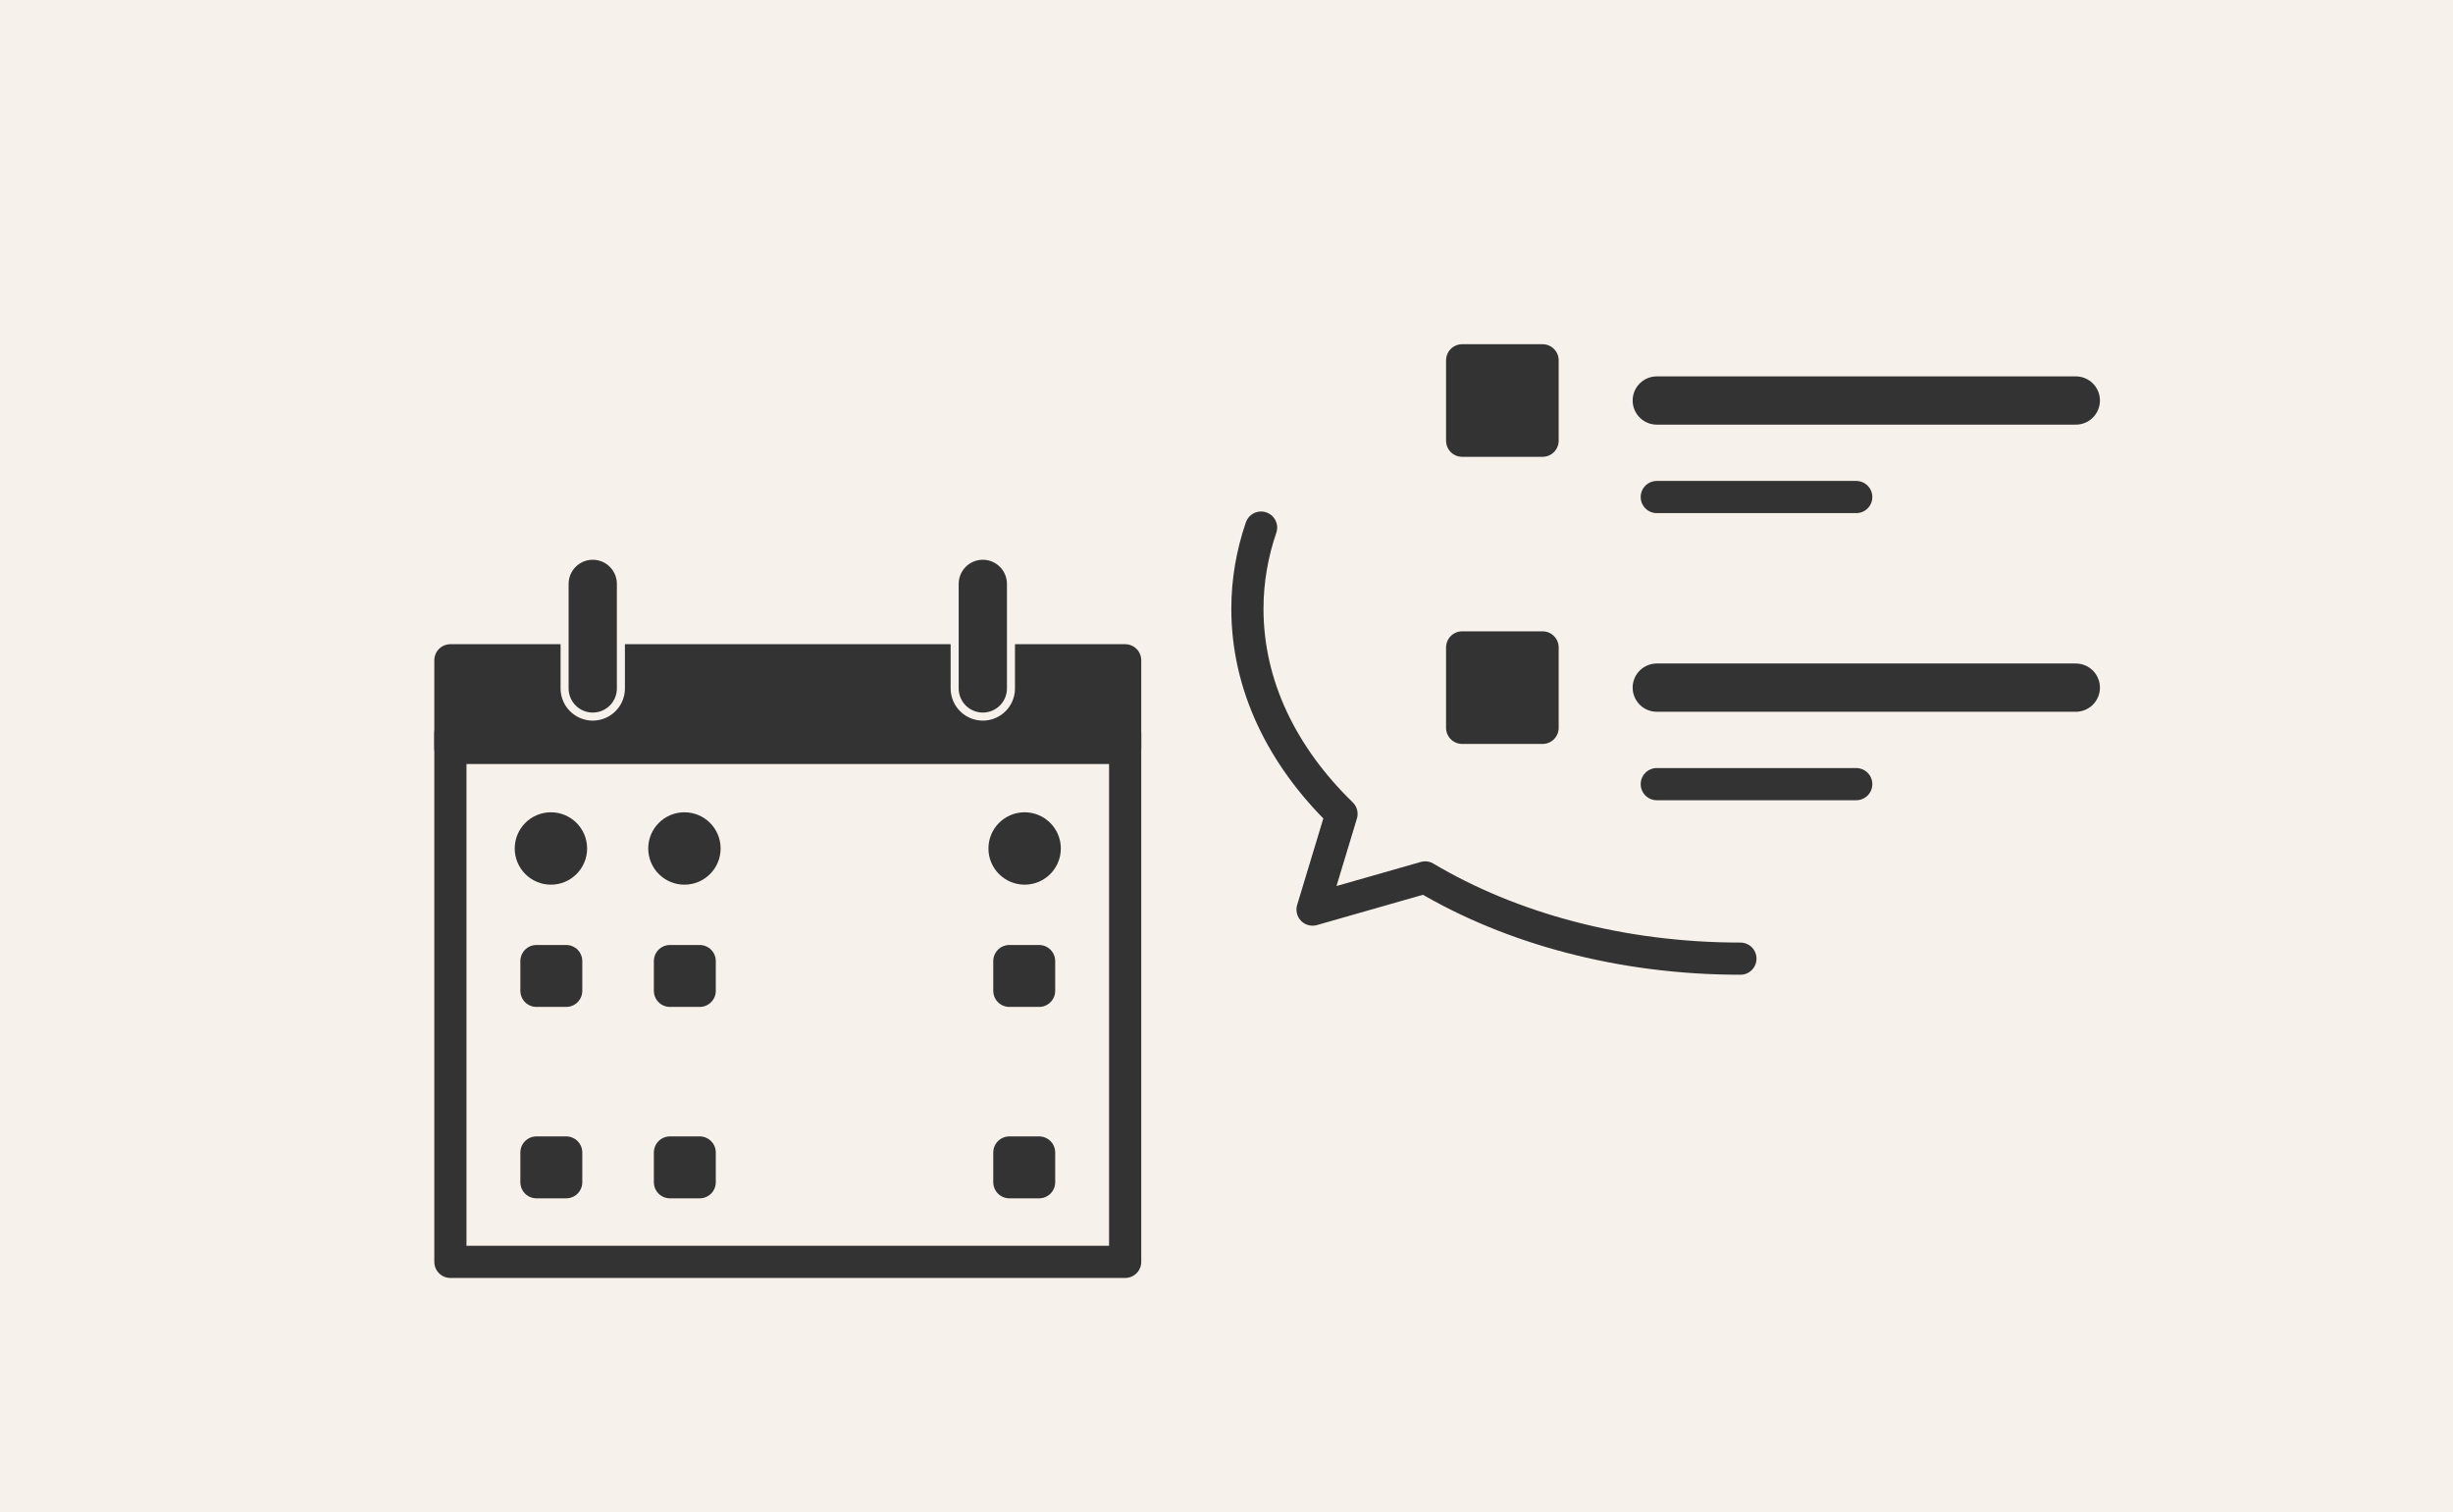 <?xml version="1.0" encoding="utf-8"?>
<!-- Generator: Adobe Illustrator 28.1.0, SVG Export Plug-In . SVG Version: 6.00 Build 0)  -->
<svg version="1.1" xmlns="http://www.w3.org/2000/svg" xmlns:xlink="http://www.w3.org/1999/xlink" x="0px" y="0px"
	 viewBox="0 0 305 188" style="enable-background:new 0 0 305 188;" xml:space="preserve">
<style type="text/css">
	.st0{fill:#F6F1EB;}
	.st1{display:none;}
	
		.st2{display:inline;fill:#F6F1EB;stroke:#333333;stroke-width:4;stroke-linecap:round;stroke-linejoin:round;stroke-miterlimit:10;}
	
		.st3{display:inline;fill:#333333;stroke:#333333;stroke-width:4;stroke-linecap:round;stroke-linejoin:round;stroke-miterlimit:10;}
	.st4{display:inline;}
	.st5{fill:none;stroke:#333333;stroke-width:4;stroke-linecap:round;stroke-linejoin:round;stroke-miterlimit:10;}
	.st6{display:inline;fill:none;stroke:#F6F1EB;stroke-linecap:round;stroke-linejoin:round;stroke-miterlimit:10;}
	.st7{display:inline;fill:#333333;}
	.st8{display:inline;fill:none;stroke:#F6F1EB;stroke-width:3;stroke-miterlimit:10;}
	.st9{display:inline;fill:#F6F1EB;}
	.st10{display:inline;fill:none;stroke:#999999;stroke-width:2;stroke-linecap:round;stroke-linejoin:round;stroke-miterlimit:10;}
	.st11{fill:#333333;}
	.st12{fill:none;stroke:#999999;stroke-width:2;stroke-linecap:round;stroke-linejoin:round;}
	.st13{fill:none;stroke:#999999;stroke-width:2;stroke-linecap:round;stroke-linejoin:round;stroke-dasharray:5.88,5.88;}
	.st14{fill:none;stroke:#999999;stroke-width:2;stroke-linecap:round;stroke-linejoin:round;stroke-dasharray:3.221,3.221;}
	.st15{display:inline;fill:none;stroke:#333333;stroke-width:4;stroke-linecap:round;stroke-miterlimit:10;}
	.st16{display:inline;fill:none;stroke:#999999;stroke-width:4;stroke-linecap:round;stroke-linejoin:round;stroke-miterlimit:10;}
	.st17{display:inline;fill:none;stroke:#333333;stroke-width:4;stroke-linecap:round;stroke-linejoin:round;stroke-miterlimit:10;}
	.st18{display:inline;fill:none;stroke:#333333;stroke-width:2;stroke-linecap:round;stroke-linejoin:round;stroke-miterlimit:10;}
	.st19{display:inline;fill:none;stroke:#999999;stroke-miterlimit:10;}
	.st20{display:inline;fill:none;stroke:#333333;stroke-width:8;stroke-linecap:round;stroke-miterlimit:10;}
	.st21{display:inline;fill:none;stroke:#333333;stroke-width:5;stroke-miterlimit:10;}
	.st22{display:inline;fill:none;stroke:#333333;stroke-width:6;stroke-linecap:round;stroke-linejoin:round;stroke-miterlimit:10;}
	.st23{display:inline;fill:none;stroke:#333333;stroke-width:3;stroke-miterlimit:10;}
	.st24{fill:none;stroke:#F6F1EB;stroke-linecap:round;stroke-linejoin:round;stroke-miterlimit:10;}
	.st25{fill:none;stroke:#333333;stroke-width:2;stroke-linecap:round;stroke-linejoin:round;stroke-miterlimit:10;}
	
		.st26{display:inline;fill:#333333;stroke:#333333;stroke-width:2;stroke-linecap:round;stroke-linejoin:round;stroke-miterlimit:10;}
	
		.st27{display:inline;fill:#F6F1EB;stroke:#333333;stroke-width:2;stroke-linecap:round;stroke-linejoin:round;stroke-miterlimit:10;}
	.st28{fill:#F6F1EB;stroke:#333333;stroke-width:4;stroke-linecap:round;stroke-linejoin:round;stroke-miterlimit:10;}
	.st29{fill:none;stroke:#333333;stroke-width:6;stroke-linecap:round;stroke-linejoin:round;stroke-miterlimit:10;}
	.st30{fill:#333333;stroke:#333333;stroke-width:4;stroke-linecap:round;stroke-linejoin:round;stroke-miterlimit:10;}
	.st31{fill:none;stroke:#F6F1EB;stroke-width:8;stroke-linecap:round;stroke-linejoin:round;stroke-miterlimit:10;}
	
		.st32{display:inline;fill:#F6F1EB;stroke:#333333;stroke-width:3;stroke-linecap:round;stroke-linejoin:round;stroke-miterlimit:10;}
	.st33{fill:none;stroke:#F6F1EB;stroke-width:2;stroke-linecap:round;stroke-linejoin:round;stroke-miterlimit:10;}
	.st34{fill:none;stroke:#F6F1EB;stroke-width:2;stroke-miterlimit:10;}
	.st35{fill:none;stroke:#333333;stroke-width:4;stroke-linecap:round;stroke-miterlimit:10;}
	.st36{fill:none;stroke:#999999;stroke-linecap:round;stroke-linejoin:round;}
	.st37{fill:none;stroke:#999999;stroke-linecap:round;stroke-linejoin:round;stroke-dasharray:6.118,6.118;}
	
		.st38{display:inline;fill:none;stroke:#999999;stroke-linecap:round;stroke-linejoin:round;stroke-miterlimit:10;stroke-dasharray:6,6;}
	.st39{display:inline;fill:#333333;stroke:#333333;stroke-miterlimit:10;}
	.st40{display:inline;fill:none;stroke:#F6F1EB;stroke-miterlimit:10;}
</style>
<g id="レイヤー_2">
	<rect x="0" y="0" class="st0" width="305" height="188"/>
</g>
<g id="レイヤー_1" class="st1">
	<rect x="104.5" y="68.8" class="st2" width="96" height="58.8"/>
	<polyline class="st3" points="206,130.4 222.1,155.2 82.9,155.2 99,130.4 	"/>
	<g class="st4">
		<polyline class="st5" points="233.1,70.8 222.4,69.4 221.2,58.7 		"/>
		<line class="st5" x1="228.5" y1="63.5" x2="242.1" y2="50"/>
	</g>
	<g class="st4">
		<polyline class="st5" points="161,47.8 152.5,54.5 144,47.8 		"/>
		<line class="st5" x1="152.5" y1="45.9" x2="152.5" y2="26.8"/>
	</g>
	<g class="st4">
		<polyline class="st5" points="230.8,128.4 227.4,118.1 236.6,112.4 		"/>
		<line class="st5" x1="235.4" y1="121" x2="253.4" y2="127.5"/>
	</g>
	<g class="st4">
		<polyline class="st5" points="71.9,70.8 82.6,69.4 83.8,58.7 		"/>
		<line class="st5" x1="76.5" y1="63.5" x2="62.9" y2="50"/>
	</g>
	<g class="st4">
		<polyline class="st5" points="74.2,128.4 77.6,118.1 68.4,112.4 		"/>
		<line class="st5" x1="69.6" y1="121" x2="51.6" y2="127.5"/>
	</g>
	<rect x="82.9" y="155.2" class="st3" width="139.1" height="3"/>
	<polyline class="st6" points="131,153.2 217.5,153.2 211.9,144.3 	"/>
</g>
<g id="レイヤー_3" class="st1">
	<path class="st7" d="M152.5,143.1c-15,0-27.2-13.3-27.2-29.8V74c0-16.5,12.2-23.2,27.2-23.2s27.2,6.8,27.2,23.2v39.3
		C179.7,129.7,167.5,143.1,152.5,143.1z"/>
	<line class="st8" x1="106.9" y1="88.4" x2="198.1" y2="88.4"/>
	<line class="st8" x1="152.5" y1="44.9" x2="152.5" y2="88.4"/>
	<path class="st9" d="M152.5,78.2c-3.3,0-6.1-2.7-6.1-6.1v-9.9c0-3.3,2.7-6.1,6.1-6.1s6.1,2.7,6.1,6.1v9.9
		C158.6,75.5,155.8,78.2,152.5,78.2z"/>
	<path class="st7" d="M152.5,76.2L152.5,76.2c-2.2,0-4.1-1.8-4.1-4.1v-9.9c0-2.2,1.8-4.1,4.1-4.1l0,0c2.2,0,4.1,1.8,4.1,4.1v9.9
		C156.6,74.4,154.7,76.2,152.5,76.2z"/>
	<line class="st10" x1="121.9" y1="52.1" x2="118.9" y2="46.6"/>
	<line class="st10" x1="119.3" y1="55.3" x2="113.9" y2="52.7"/>
	<g class="st4">
		<g>
			<path class="st11" d="M83.4,92.9c0,3.8-3.1,6.9-7,6.9c-1.9,0-3.8-0.9-5.2-2.3c-1.1-1.3-1.7-2.8-1.7-4.6c0-3.7,3.2-6.8,7-6.8
				C80.3,86,83.4,89.1,83.4,92.9z M71,92.8c0,1.6,0.6,3,1.7,4.1c1,1,2.4,1.5,3.7,1.5c3,0,5.5-2.4,5.5-5.5c0-3-2.4-5.5-5.4-5.5
				C73.5,87.4,71,89.9,71,92.8z"/>
			<path class="st11" d="M85.8,85.7l10.4,10.9V86.2h1.5v13.9L87.3,89.3v10.3h-1.5V85.7z"/>
			<path class="st11" d="M102.4,87.6v4h5.3V93h-5.3v5.2h5.4v1.4h-6.9V86.2h6.9v1.4H102.4z"/>
		</g>
	</g>
	<g class="st4">
		<g>
			<path class="st11" d="M203.4,89.2c-1.3-1.2-2.5-1.8-4-1.8c-2.9,0-5.4,2.5-5.4,5.6c0,3,2.4,5.4,5.4,5.4c1.5,0,2.7-0.5,4-1.7v1.8
				c-1.3,0.9-2.6,1.3-4,1.3c-3.8,0-6.9-3.1-6.9-6.9c0-3.8,3.1-6.9,7-6.9c1.5,0,2.6,0.4,3.9,1.3V89.2z"/>
			<path class="st11" d="M207.4,98.2h3.7v1.4h-5.2V86.2h1.5V98.2z"/>
			<path class="st11" d="M214.3,99.6h-1.5V86.2h1.5V99.6z"/>
			<path class="st11" d="M227.6,89.2c-1.3-1.2-2.5-1.8-4-1.8c-2.9,0-5.4,2.5-5.4,5.6c0,3,2.4,5.4,5.4,5.4c1.5,0,2.7-0.5,4-1.7v1.8
				c-1.3,0.9-2.6,1.3-4,1.3c-3.8,0-6.9-3.1-6.9-6.9c0-3.8,3.1-6.9,7-6.9c1.5,0,2.6,0.4,3.9,1.3V89.2z"/>
			<path class="st11" d="M237.3,86.2h2l-6.3,6.2l6.5,7.1h-2l-5.5-6.1l-0.4,0.4v5.7h-1.5V86.2h1.5V92L237.3,86.2z"/>
		</g>
	</g>
</g>
<g id="レイヤー_4" class="st1">
	
		<rect x="116.7" y="106.1" transform="matrix(-1.836970e-16 1 -1 -1.836970e-16 250.788 -22.91)" class="st7" width="40.4" height="15.7"/>
	
		<rect x="80.3" y="101" transform="matrix(-1.836970e-16 1 -1 -1.836970e-16 214.4 3.304)" class="st7" width="50.5" height="15.7"/>
	
		<rect x="134.6" y="92.7" transform="matrix(-1.836970e-16 1 -1 -1.836970e-16 268.683 -67.618)" class="st7" width="67.2" height="15.7"/>
	<g class="st4">
		<g>
			<line class="st12" x1="191.6" y1="134.1" x2="191.6" y2="131.1"/>
			<line class="st13" x1="191.6" y1="125.2" x2="191.6" y2="45.9"/>
			<polyline class="st12" points="191.6,42.9 191.6,39.9 194.6,39.9 			"/>
			<line class="st14" x1="197.8" y1="39.9" x2="202.7" y2="39.9"/>
			<polyline class="st12" points="204.3,39.9 207.3,39.9 207.3,42.9 			"/>
			<line class="st13" x1="207.3" y1="48.8" x2="207.3" y2="128.2"/>
			<line class="st12" x1="207.3" y1="131.1" x2="207.3" y2="134.1"/>
		</g>
	</g>
	<line class="st15" x1="67.5" y1="145.7" x2="237.5" y2="145.7"/>
	<polyline class="st16" points="79.5,136.5 106.1,104.8 136.8,113.9 169.4,98.3 200,58.9 	"/>
	<line class="st10" x1="210.6" y1="33.6" x2="213.7" y2="28.1"/>
	<line class="st10" x1="213.3" y1="36.8" x2="218.7" y2="34.3"/>
</g>
<g id="レイヤー_5" class="st1">
	<rect x="118.5" y="49.4" class="st2" width="68" height="89.1"/>
	<line class="st17" x1="129.5" y1="63.7" x2="175.5" y2="63.7"/>
	<line class="st18" x1="131.6" y1="125" x2="173.4" y2="125"/>
	<line class="st18" x1="131.6" y1="113.2" x2="173.4" y2="113.2"/>
	<line class="st18" x1="131.6" y1="101.4" x2="173.4" y2="101.4"/>
	<line class="st18" x1="131.6" y1="89.6" x2="173.4" y2="89.6"/>
	<line class="st18" x1="131.6" y1="77.8" x2="173.4" y2="77.8"/>
	<g class="st4">
		<polygon class="st11" points="244.2,76.1 196.8,81.5 197.7,87.3 		"/>
		<polygon class="st11" points="245.6,77.7 197.7,89.7 194.5,99.1 		"/>
		<polygon class="st11" points="201.5,99.1 203.2,101.5 231.7,86.3 		"/>
	</g>
	<path class="st9" d="M188.3,102.4l1.5,8.2c0,0-14.7,3.2-20.6,9.5c-14.9,16-25.6,21.9-25.6,21.9l-14.5-1.7c0,0,20.5-10.7,30.8-24.1
		C163.7,111.4,188.3,102.4,188.3,102.4z"/>
	<path class="st19" d="M198.4,103.7c0,0-20.6,6-32.1,13.3c-9.3,6-19.7,24-42.2,28.6"/>
</g>
<g id="レイヤー_6" class="st1">
	<path class="st20" d="M77.3,131.6c0-41.5,33.7-75.2,75.2-75.2s75.2,33.7,75.2,75.2"/>
	<line class="st15" x1="91.9" y1="131.3" x2="109.1" y2="131.3"/>
	<line class="st15" x1="108.9" y1="88.1" x2="121" y2="100.2"/>
	<line class="st15" x1="151.4" y1="69.6" x2="151.4" y2="86.8"/>
	<line class="st15" x1="194.6" y1="86.6" x2="182.5" y2="98.7"/>
	<line class="st15" x1="213.1" y1="129.1" x2="195.9" y2="129.1"/>
	<g class="st4">
		<path class="st11" d="M149.1,124.4l53.7-12.7c2.3-0.5,3.5,2.8,1.3,3.8c0,0-50.3,22.7-50.3,22.7c-3.7,1.7-8,0-9.7-3.7
			C142.2,130.4,144.6,125.4,149.1,124.4L149.1,124.4z"/>
	</g>
	<path class="st10" d="M199.7,108.4c-1.7-3.6-4-6.8-6.6-9.8"/>
	<path class="st10" d="M195.7,110.4c-1.3-2.7-3-5.2-5-7.4"/>
</g>
<g id="レイヤー_7" class="st1">
	<path class="st7" d="M186.7,71.9H92.5c-6.5,0-11.8-5.3-11.8-11.8v0c0-6.5,5.3-11.8,11.8-11.8h94.2c6.5,0,11.8,5.3,11.8,11.8v0
		C198.5,66.7,193.2,71.9,186.7,71.9z"/>
	<path class="st7" d="M84.4,55.4c0,0,1.6-6-5.1-9.4c0,0,9.6-0.6,13.1,9.4"/>
	<path class="st7" d="M186.7,105.9H92.5c-6.5,0-11.8-5.3-11.8-11.8v0c0-6.5,5.3-11.8,11.8-11.8h94.2c6.5,0,11.8,5.3,11.8,11.8v0
		C198.5,100.7,193.2,105.9,186.7,105.9z"/>
	<path class="st7" d="M84.4,89.4c0,0,1.6-6-5.1-9.4c0,0,9.6-0.6,13.1,9.4"/>
	<circle class="st21" cx="54.8" cy="47.5" r="12.9"/>
	<path class="st7" d="M118.3,143.4h94.2c6.5,0,11.8-5.3,11.8-11.8v0c0-6.5-5.3-11.8-11.8-11.8h-94.2c-6.5,0-11.8,5.3-11.8,11.8v0
		C106.5,138.2,111.8,143.4,118.3,143.4z"/>
	<path class="st7" d="M220.6,126.9c0,0-1.6-6,5.1-9.4c0,0-9.6-0.6-13.1,9.4"/>
	<circle class="st21" cx="250.2" cy="119" r="12.9"/>
</g>
<g id="レイヤー_8" class="st1">
	<path class="st2" d="M119.8,116.3c0-7.5-6.2-13.6-13.7-13.6c-2.4,0-4.6,0.6-6.5,1.7C96.9,98.3,90.8,94,83.6,94
		c-9.6,0-17.4,7.8-17.4,17.4c0,1.9,0.3,3.8,0.9,5.5c-7.8,2-13.6,9.1-13.6,17.5v0c0,9.9,8.1,18,18,18h46.6c9.9,0,18-8.1,18-18v0
		C136.2,124.9,128.9,117.2,119.8,116.3z"/>
	<path class="st2" d="M235,58c0-7.5-6.2-13.6-13.7-13.6c-2.4,0-4.6,0.6-6.5,1.7c-2.7-6.1-8.8-10.4-15.9-10.4
		c-9.6,0-17.4,7.8-17.4,17.4c0,1.9,0.3,3.8,0.9,5.5c-7.8,2-13.6,9.1-13.6,17.5v0c0,9.9,8.1,18,18,18h46.6c9.9,0,18-8.1,18-18v0
		C251.5,66.6,244.2,58.9,235,58z"/>
	<g class="st4">
		<polyline class="st5" points="143.8,105 133.1,103.7 131.8,92.9 		"/>
		<line class="st5" x1="139.1" y1="97.7" x2="152.7" y2="84.1"/>
	</g>
	<g class="st4">
		<polyline class="st5" points="154.7,98.2 165.4,99.5 166.7,110.3 		"/>
		<line class="st5" x1="159.4" y1="105.6" x2="145.8" y2="119.1"/>
	</g>
</g>
<g id="レイヤー_9" class="st1">
	<line class="st22" x1="236.4" y1="32.5" x2="113.8" y2="32.5"/>
	<line class="st17" x1="209.1" y1="44.5" x2="113.8" y2="44.5"/>
	<rect x="68.6" y="28.8" class="st17" width="19.3" height="19.3"/>
	<line class="st22" x1="236.4" y1="88" x2="113.8" y2="88"/>
	<line class="st17" x1="209.1" y1="100" x2="113.8" y2="100"/>
	<rect x="68.6" y="84.3" class="st17" width="19.3" height="19.3"/>
	<line class="st22" x1="236.4" y1="143.5" x2="113.8" y2="143.5"/>
	<line class="st17" x1="209.1" y1="155.5" x2="113.8" y2="155.5"/>
	<rect x="68.6" y="139.8" class="st17" width="19.3" height="19.3"/>
	<polyline class="st17" points="74.2,37.5 78.4,41.7 93.7,29.6 	"/>
	<polyline class="st17" points="74.2,93.3 78.4,97.5 93.7,85.5 	"/>
	<g class="st4">
		<polyline class="st5" points="172.6,65.6 164,72.2 155.5,65.5 		"/>
		<line class="st5" x1="164" y1="63.7" x2="164.1" y2="54.3"/>
	</g>
	<g class="st4">
		<polyline class="st5" points="172.6,123.2 164,129.9 155.5,123.2 		"/>
		<line class="st5" x1="164" y1="121.3" x2="164.1" y2="112"/>
	</g>
</g>
<g id="レイヤー_10" class="st1">
	<rect x="102" y="87.6" class="st3" width="101" height="55.3"/>
	
		<rect x="94.9" y="45.9" transform="matrix(-1.836970e-16 1 -1 -1.836970e-16 241.056 -63.944)" class="st2" width="115.1" height="85.4"/>
	<g class="st4">
		<g>
			<path class="st11" d="M118.8,56.1h-1.5V42.8h1.5V56.1z"/>
			<path class="st11" d="M122,42.2l10.4,10.9V42.8h1.5v13.9l-10.4-10.9v10.3H122V42.2z"/>
			<path class="st11" d="M140.9,52.9l3.8-10.2h1.6l-5.4,14.1l-5.4-14.1h1.6L140.9,52.9z"/>
			<path class="st11" d="M161,49.5c0,3.8-3.1,6.9-7,6.9c-1.9,0-3.8-0.9-5.2-2.3c-1.1-1.3-1.7-2.8-1.7-4.6c0-3.7,3.2-6.8,7-6.8
				C157.9,42.6,161,45.7,161,49.5z M148.7,49.4c0,1.6,0.6,3,1.7,4.1c1,1,2.4,1.5,3.7,1.5c3,0,5.5-2.4,5.5-5.5c0-3-2.4-5.5-5.4-5.5
				C151.1,44,148.7,46.4,148.7,49.4z"/>
			<path class="st11" d="M165,56.1h-1.5V42.8h1.5V56.1z"/>
			<path class="st11" d="M178.3,45.7c-1.3-1.2-2.5-1.8-4-1.8c-2.9,0-5.4,2.5-5.4,5.6c0,3,2.4,5.4,5.4,5.4c1.5,0,2.7-0.5,4-1.7v1.8
				c-1.3,0.9-2.6,1.3-4,1.3c-3.8,0-6.9-3.1-6.9-6.9c0-3.8,3.1-6.9,7-6.9c1.5,0,2.6,0.4,3.9,1.3V45.7z"/>
			<path class="st11" d="M182.3,44.2v4h5.3v1.4h-5.3v5.2h5.4v1.4h-6.9V42.8h6.9v1.4H182.3z"/>
		</g>
	</g>
	<rect x="119.8" y="69.1" class="st2" width="65.3" height="49.7"/>
	<line class="st2" x1="120.8" y1="85.3" x2="184.2" y2="85.3"/>
	<line class="st2" x1="120.8" y1="102.6" x2="184.2" y2="102.6"/>
	<polygon class="st2" points="139,102.9 131.2,93.9 100.3,93.9 94.2,102.9 102,157 203,157 210.8,102.9 	"/>
</g>
<g id="レイヤー_11" class="st1">
	
		<rect x="163.6" y="102.2" transform="matrix(-6.734542e-11 1 -1 -6.734542e-11 297.74 -69.862)" class="st7" width="40.4" height="23.5"/>
	<polyline class="st7" points="132.9,134.1 132.9,39.9 109.5,39.9 109.5,134.1 	"/>
	<line class="st15" x1="67.5" y1="145.7" x2="237.5" y2="145.7"/>
	<line class="st10" x1="198.6" y1="85.6" x2="201.7" y2="80.1"/>
	<line class="st10" x1="201.3" y1="88.8" x2="206.7" y2="86.3"/>
	<g class="st4">
		<polyline class="st5" points="168.2,69.8 166.9,80.6 156.1,81.9 		"/>
		<line class="st5" x1="160.8" y1="74.5" x2="147.3" y2="61"/>
	</g>
</g>
<g id="レイヤー_12" class="st1">
	<path class="st7" d="M178.2,68.6c0,14.2-11.5,31.9-25.7,31.9s-25.7-17.8-25.7-31.9S138.3,43,152.5,43S178.2,54.5,178.2,68.6z"/>
	<path class="st23" d="M125,62.7c0-14.3,12.3-26,27.5-26s27.5,11.6,27.5,26"/>
	<path class="st7" d="M179.8,77.6L179.8,77.6c-2,0-3.7-1.7-3.7-3.7v-8.7c0-2,1.7-3.7,3.7-3.7h0c2,0,3.7,1.7,3.7,3.7v8.7
		C183.5,76,181.8,77.6,179.8,77.6z"/>
	<path class="st7" d="M125.2,77.6L125.2,77.6c-2,0-3.7-1.7-3.7-3.7v-8.7c0-2,1.7-3.7,3.7-3.7h0c2,0,3.7,1.7,3.7,3.7v8.7
		C128.9,76,127.2,77.6,125.2,77.6z"/>
	<path class="st7" d="M126.7,76.3H124c0,11.4,4.9,15.5,13.1,16.9c-1-1.1-2-2.2-2.9-3.4C129.1,88,126.7,84.2,126.7,76.3z"/>
	<path class="st9" d="M149.5,91.3c-6.6,0-11.6-0.3-15.3-1.5c0.9,1.2,1.9,2.4,2.9,3.4c3.6,0.6,7.7,0.7,12.4,0.7V91.3z"/>
	<ellipse class="st9" cx="152.5" cy="92.6" rx="5.3" ry="3.9"/>
	<path class="st7" d="M176.9,84.1c0,0-0.1,7.4-9.4,12.5c0,0,16.5,4,25.7-10.1C193.2,86.5,175.5,96.9,176.9,84.1z"/>
	<path class="st17" d="M185.4,154l2.6-34.3c0.4-4.8-3.2-9-7.8-9l-17.8-2.8v-3.2h-20v3.2l-17.8,2.8c-4.6,0-8.2,4.1-7.8,9l2.6,34.3"/>
	<rect x="157.4" y="127.5" class="st3" width="19.5" height="4"/>
</g>
<g id="レイヤー_13" class="st1">
	<rect x="104.5" y="49.3" class="st2" width="96" height="58.8"/>
	<polyline class="st17" points="206,110.9 222.1,135.7 82.9,135.7 99,110.9 	"/>
	<rect x="82.9" y="135.7" class="st3" width="139.1" height="3"/>
	<polyline class="st6" points="131.8,133.9 218.4,133.9 212.7,125 	"/>
	<line class="st17" x1="116.2" y1="63.5" x2="132.1" y2="63.5"/>
	<rect x="146.1" y="63.5" class="st3" width="44.1" height="8.2"/>
	<line class="st17" x1="190.2" y1="79.6" x2="146.1" y2="79.6"/>
	<line class="st17" x1="190.2" y1="87.7" x2="146.1" y2="87.7"/>
	<line class="st17" x1="116.2" y1="74.2" x2="132.1" y2="74.2"/>
	<line class="st17" x1="116.2" y1="84.8" x2="132.1" y2="84.8"/>
</g>
<g id="レイヤー_14" class="st1">
	<g class="st4">
		<polygon class="st11" points="96.3,92.8 96.3,61.3 64.7,65.6 64.7,93.1 		"/>
		<polygon class="st11" points="100.2,92.8 142.4,92.4 142.4,55.1 100.2,60.8 		"/>
		<polygon class="st11" points="100.2,96.2 100.2,126.8 142.4,132.9 142.4,96.6 		"/>
		<polygon class="st11" points="96.3,96.2 64.7,95.9 64.7,121.8 96.3,126.3 		"/>
	</g>
	<g class="st4">
		<path class="st11" d="M209,72.7c0,0-0.8-6.6,4.4-11.9c5.2-5.2,11-5.9,11-5.9s1.3,7.2-2.5,11C218,69.7,215.1,72.1,209,72.7z"/>
		<path class="st11" d="M230.9,96.2c0-6,3-11.3,7.6-14.3c-3.8-5.1-9.2-8.2-13.7-8.2c-7.8,0-12.1,4-14.4,4c-2.3,0-6.6-4-14.4-4
			c-7.8,0-18.4,9.2-18.4,22.2c0,18.1,12.3,37.3,19.8,37.3c5.8,0,8.8-3.7,13-3.7c4.2,0,7.2,3.7,13,3.7c5.3,0,12.9-9.5,17-21.5
			C234.7,108.8,230.9,103,230.9,96.2z"/>
	</g>
</g>
<g id="レイヤー_15" class="st1">
	<line class="st15" x1="67.5" y1="152.5" x2="237.5" y2="152.5"/>
	<polygon class="st3" points="155,150.7 171.4,150.7 180.5,145.4 180.5,132.8 173.3,126.7 163.7,126.7 149.6,130.9 144.3,141.2 	"/>
	<polygon class="st3" points="123.3,111.1 141.2,130.2 151.5,126.4 159.2,125.2 169.1,113.4 169.1,101.2 159.9,93.2 138.5,93.2 	"/>
	<polygon class="st3" points="149.9,74.4 146.2,81.9 151.2,91.5 166.2,91.5 169.1,81.1 160.8,72.7 	"/>
	<polygon class="st3" points="158.8,72 179.2,68.8 185,60.1 185,49 179.2,42.6 166.3,42.6 146.6,54.8 143.7,66.6 	"/>
	<polygon class="st3" points="155.4,34.3 156.2,50.2 146.6,54.8 129.1,48.9 129.1,37.2 135.3,31 148.3,31 	"/>
</g>
<g id="レイヤー_16" class="st1">
	<rect x="93.7" y="35.2" class="st7" width="3.6" height="3.6"/>
	<rect x="97.2" y="35.2" class="st7" width="3.6" height="3.6"/>
	<rect x="100.8" y="35.2" class="st7" width="3.6" height="3.6"/>
	<rect x="104.4" y="35.2" class="st7" width="3.6" height="3.6"/>
	<rect x="107.9" y="35.2" class="st7" width="3.6" height="3.6"/>
	<rect x="111.5" y="35.2" class="st7" width="3.6" height="3.6"/>
	<rect x="115.1" y="35.2" class="st7" width="3.6" height="3.6"/>
	<rect x="122.2" y="35.2" class="st7" width="3.6" height="3.6"/>
	<rect x="125.8" y="35.2" class="st7" width="3.6" height="3.6"/>
	<rect x="129.3" y="35.2" class="st7" width="3.6" height="3.6"/>
	<rect x="136.5" y="35.2" class="st7" width="3.6" height="3.6"/>
	<rect x="140" y="35.2" class="st7" width="3.6" height="3.6"/>
	<rect x="147.2" y="35.2" class="st7" width="3.6" height="3.6"/>
	<rect x="150.7" y="35.2" class="st7" width="3.6" height="3.6"/>
	<rect x="154.3" y="35.2" class="st7" width="3.6" height="3.6"/>
	<rect x="157.8" y="35.2" class="st7" width="3.6" height="3.6"/>
	<rect x="168.5" y="35.2" class="st7" width="3.6" height="3.6"/>
	<rect x="179.2" y="35.2" class="st7" width="3.6" height="3.6"/>
	<rect x="186.4" y="35.2" class="st7" width="3.6" height="3.6"/>
	<rect x="189.9" y="35.2" class="st7" width="3.6" height="3.6"/>
	<rect x="193.5" y="35.2" class="st7" width="3.6" height="3.6"/>
	<rect x="197.1" y="35.2" class="st7" width="3.6" height="3.6"/>
	<rect x="200.6" y="35.2" class="st7" width="3.6" height="3.6"/>
	<rect x="204.2" y="35.2" class="st7" width="3.6" height="3.6"/>
	<rect x="207.8" y="35.2" class="st7" width="3.6" height="3.6"/>
	<rect x="93.7" y="38.7" class="st7" width="3.6" height="3.6"/>
	<rect x="115.1" y="38.7" class="st7" width="3.6" height="3.6"/>
	<rect x="132.9" y="38.7" class="st7" width="3.6" height="3.6"/>
	<rect x="140" y="38.7" class="st7" width="3.6" height="3.6"/>
	<rect x="150.7" y="38.7" class="st7" width="3.6" height="3.6"/>
	<rect x="154.3" y="38.7" class="st7" width="3.6" height="3.6"/>
	<rect x="165" y="38.7" class="st7" width="3.6" height="3.6"/>
	<rect x="168.5" y="38.7" class="st7" width="3.6" height="3.6"/>
	<rect x="172.1" y="38.7" class="st7" width="3.6" height="3.6"/>
	<rect x="186.4" y="38.7" class="st7" width="3.6" height="3.6"/>
	<rect x="207.8" y="38.7" class="st7" width="3.6" height="3.6"/>
	<rect x="93.7" y="42.3" class="st7" width="3.6" height="3.6"/>
	<rect x="100.8" y="42.3" class="st7" width="3.6" height="3.6"/>
	<rect x="104.4" y="42.3" class="st7" width="3.6" height="3.6"/>
	<rect x="107.9" y="42.3" class="st7" width="3.6" height="3.6"/>
	<rect x="115.1" y="42.3" class="st7" width="3.6" height="3.6"/>
	<rect x="122.2" y="42.3" class="st7" width="3.6" height="3.6"/>
	<rect x="129.3" y="42.3" class="st7" width="3.6" height="3.6"/>
	<rect x="136.5" y="42.3" class="st7" width="3.6" height="3.6"/>
	<rect x="143.6" y="42.3" class="st7" width="3.6" height="3.6"/>
	<rect x="147.2" y="42.3" class="st7" width="3.6" height="3.6"/>
	<rect x="168.5" y="42.3" class="st7" width="3.6" height="3.6"/>
	<rect x="175.7" y="42.3" class="st7" width="3.6" height="3.6"/>
	<rect x="186.4" y="42.3" class="st7" width="3.6" height="3.6"/>
	<rect x="193.5" y="42.3" class="st7" width="3.6" height="3.6"/>
	<rect x="197.1" y="42.3" class="st7" width="3.6" height="3.6"/>
	<rect x="200.6" y="42.3" class="st7" width="3.6" height="3.6"/>
	<rect x="207.8" y="42.3" class="st7" width="3.6" height="3.6"/>
	<rect x="93.7" y="45.9" class="st7" width="3.6" height="3.6"/>
	<rect x="100.8" y="45.9" class="st7" width="3.6" height="3.6"/>
	<rect x="104.4" y="45.9" class="st7" width="3.6" height="3.6"/>
	<rect x="107.9" y="45.9" class="st7" width="3.6" height="3.6"/>
	<rect x="115.1" y="45.9" class="st7" width="3.6" height="3.6"/>
	<rect x="125.8" y="45.9" class="st7" width="3.6" height="3.6"/>
	<rect x="129.3" y="45.9" class="st7" width="3.6" height="3.6"/>
	<rect x="132.9" y="45.9" class="st7" width="3.6" height="3.6"/>
	<rect x="179.2" y="45.9" class="st7" width="3.6" height="3.6"/>
	<rect x="186.4" y="45.9" class="st7" width="3.6" height="3.6"/>
	<rect x="193.5" y="45.9" class="st7" width="3.6" height="3.6"/>
	<rect x="197.1" y="45.9" class="st7" width="3.6" height="3.6"/>
	<rect x="200.6" y="45.9" class="st7" width="3.6" height="3.6"/>
	<rect x="207.8" y="45.9" class="st7" width="3.6" height="3.6"/>
	<rect x="93.7" y="49.4" class="st7" width="3.6" height="3.6"/>
	<rect x="100.8" y="49.4" class="st7" width="3.6" height="3.6"/>
	<rect x="104.4" y="49.4" class="st7" width="3.6" height="3.6"/>
	<rect x="107.9" y="49.4" class="st7" width="3.6" height="3.6"/>
	<rect x="115.1" y="49.4" class="st7" width="3.6" height="3.6"/>
	<rect x="122.2" y="49.4" class="st7" width="3.6" height="3.6"/>
	<rect x="125.8" y="49.4" class="st7" width="3.6" height="3.6"/>
	<rect x="140" y="49.4" class="st7" width="3.6" height="3.6"/>
	<rect x="143.6" y="49.4" class="st7" width="3.6" height="3.6"/>
	<rect x="150.7" y="49.4" class="st7" width="3.6" height="3.6"/>
	<rect x="154.3" y="49.4" class="st7" width="3.6" height="3.6"/>
	<rect x="161.4" y="49.4" class="st7" width="3.6" height="3.6"/>
	<rect x="165" y="49.4" class="st7" width="3.6" height="3.6"/>
	<rect x="168.5" y="49.4" class="st7" width="3.6" height="3.6"/>
	<rect x="172.1" y="49.4" class="st7" width="3.6" height="3.6"/>
	<rect x="186.4" y="49.4" class="st7" width="3.6" height="3.6"/>
	<rect x="193.5" y="49.4" class="st7" width="3.6" height="3.6"/>
	<rect x="197.1" y="49.4" class="st7" width="3.6" height="3.6"/>
	<rect x="200.6" y="49.4" class="st7" width="3.6" height="3.6"/>
	<rect x="207.8" y="49.4" class="st7" width="3.6" height="3.6"/>
	<rect x="93.7" y="53" class="st7" width="3.6" height="3.6"/>
	<rect x="115.1" y="53" class="st7" width="3.6" height="3.6"/>
	<rect x="125.8" y="53" class="st7" width="3.6" height="3.6"/>
	<rect x="132.9" y="53" class="st7" width="3.6" height="3.6"/>
	<rect x="140" y="53" class="st7" width="3.6" height="3.6"/>
	<rect x="143.6" y="53" class="st7" width="3.6" height="3.6"/>
	<rect x="165" y="53" class="st7" width="3.6" height="3.6"/>
	<rect x="168.5" y="53" class="st7" width="3.6" height="3.6"/>
	<rect x="175.7" y="53" class="st7" width="3.6" height="3.6"/>
	<rect x="179.2" y="53" class="st7" width="3.6" height="3.6"/>
	<rect x="186.4" y="53" class="st7" width="3.6" height="3.6"/>
	<rect x="207.8" y="53" class="st7" width="3.6" height="3.6"/>
	<rect x="93.7" y="56.6" class="st7" width="3.6" height="3.6"/>
	<rect x="97.2" y="56.6" class="st7" width="3.6" height="3.6"/>
	<rect x="100.8" y="56.6" class="st7" width="3.6" height="3.6"/>
	<rect x="104.4" y="56.6" class="st7" width="3.6" height="3.6"/>
	<rect x="107.9" y="56.6" class="st7" width="3.6" height="3.6"/>
	<rect x="111.5" y="56.6" class="st7" width="3.6" height="3.6"/>
	<rect x="115.1" y="56.6" class="st7" width="3.6" height="3.6"/>
	<rect x="122.2" y="56.6" class="st7" width="3.6" height="3.6"/>
	<rect x="129.3" y="56.6" class="st7" width="3.6" height="3.6"/>
	<rect x="136.5" y="56.6" class="st7" width="3.6" height="3.6"/>
	<rect x="143.6" y="56.6" class="st7" width="3.6" height="3.6"/>
	<rect x="150.7" y="56.6" class="st7" width="3.6" height="3.6"/>
	<rect x="157.8" y="56.6" class="st7" width="3.6" height="3.6"/>
	<rect x="165" y="56.6" class="st7" width="3.6" height="3.6"/>
	<rect x="172.1" y="56.6" class="st7" width="3.6" height="3.6"/>
	<rect x="179.2" y="56.6" class="st7" width="3.6" height="3.6"/>
	<rect x="186.4" y="56.6" class="st7" width="3.6" height="3.6"/>
	<rect x="189.9" y="56.6" class="st7" width="3.6" height="3.6"/>
	<rect x="193.5" y="56.6" class="st7" width="3.6" height="3.6"/>
	<rect x="197.1" y="56.6" class="st7" width="3.6" height="3.6"/>
	<rect x="200.6" y="56.6" class="st7" width="3.6" height="3.6"/>
	<rect x="204.2" y="56.6" class="st7" width="3.6" height="3.6"/>
	<rect x="207.8" y="56.6" class="st7" width="3.6" height="3.6"/>
	<rect x="122.2" y="60.1" class="st7" width="3.6" height="3.6"/>
	<rect x="140" y="60.1" class="st7" width="3.6" height="3.6"/>
	<rect x="147.2" y="60.1" class="st7" width="3.6" height="3.6"/>
	<rect x="154.3" y="60.1" class="st7" width="3.6" height="3.6"/>
	<rect x="161.4" y="60.1" class="st7" width="3.6" height="3.6"/>
	<rect x="168.5" y="60.1" class="st7" width="3.6" height="3.6"/>
	<rect x="175.7" y="60.1" class="st7" width="3.6" height="3.6"/>
	<rect x="111.5" y="63.7" class="st7" width="3.6" height="3.6"/>
	<rect x="115.1" y="63.7" class="st7" width="3.6" height="3.6"/>
	<rect x="125.8" y="63.7" class="st7" width="3.6" height="3.6"/>
	<rect x="129.3" y="63.7" class="st7" width="3.6" height="3.6"/>
	<rect x="143.6" y="63.7" class="st7" width="3.6" height="3.6"/>
	<rect x="147.2" y="63.7" class="st7" width="3.6" height="3.6"/>
	<rect x="154.3" y="63.7" class="st7" width="3.6" height="3.6"/>
	<rect x="165" y="63.7" class="st7" width="3.6" height="3.6"/>
	<rect x="172.1" y="63.7" class="st7" width="3.6" height="3.6"/>
	<rect x="175.7" y="63.7" class="st7" width="3.6" height="3.6"/>
	<rect x="186.4" y="63.7" class="st7" width="3.6" height="3.6"/>
	<rect x="193.5" y="63.7" class="st7" width="3.6" height="3.6"/>
	<rect x="200.6" y="63.7" class="st7" width="3.6" height="3.6"/>
	<rect x="207.8" y="63.7" class="st7" width="3.6" height="3.6"/>
	<rect x="93.7" y="67.3" class="st7" width="3.6" height="3.6"/>
	<rect x="100.8" y="67.3" class="st7" width="3.6" height="3.6"/>
	<rect x="107.9" y="67.3" class="st7" width="3.6" height="3.6"/>
	<rect x="118.6" y="67.3" class="st7" width="3.6" height="3.6"/>
	<rect x="122.2" y="67.3" class="st7" width="3.6" height="3.6"/>
	<rect x="125.8" y="67.3" class="st7" width="3.6" height="3.6"/>
	<rect x="129.3" y="67.3" class="st7" width="3.6" height="3.6"/>
	<rect x="132.9" y="67.3" class="st7" width="3.6" height="3.6"/>
	<rect x="143.6" y="67.3" class="st7" width="3.6" height="3.6"/>
	<rect x="147.2" y="67.3" class="st7" width="3.6" height="3.6"/>
	<rect x="165" y="67.3" class="st7" width="3.6" height="3.6"/>
	<rect x="172.1" y="67.3" class="st7" width="3.6" height="3.6"/>
	<rect x="186.4" y="67.3" class="st7" width="3.6" height="3.6"/>
	<rect x="189.9" y="67.3" class="st7" width="3.6" height="3.6"/>
	<rect x="193.5" y="67.3" class="st7" width="3.6" height="3.6"/>
	<rect x="197.1" y="67.3" class="st7" width="3.6" height="3.6"/>
	<rect x="200.6" y="67.3" class="st7" width="3.6" height="3.6"/>
	<rect x="204.2" y="67.3" class="st7" width="3.6" height="3.6"/>
	<rect x="93.7" y="70.8" class="st7" width="3.6" height="3.6"/>
	<rect x="97.2" y="70.8" class="st7" width="3.6" height="3.6"/>
	<rect x="115.1" y="70.8" class="st7" width="3.6" height="3.6"/>
	<rect x="118.6" y="70.8" class="st7" width="3.6" height="3.6"/>
	<rect x="129.3" y="70.8" class="st7" width="3.6" height="3.6"/>
	<rect x="132.9" y="70.8" class="st7" width="3.6" height="3.6"/>
	<rect x="140" y="70.8" class="st7" width="3.6" height="3.6"/>
	<rect x="150.7" y="70.8" class="st7" width="3.6" height="3.6"/>
	<rect x="165" y="70.8" class="st7" width="3.6" height="3.6"/>
	<rect x="168.5" y="70.8" class="st7" width="3.6" height="3.6"/>
	<rect x="179.2" y="70.8" class="st7" width="3.6" height="3.6"/>
	<rect x="182.8" y="70.8" class="st7" width="3.6" height="3.6"/>
	<rect x="193.5" y="70.8" class="st7" width="3.6" height="3.6"/>
	<rect x="197.1" y="70.8" class="st7" width="3.6" height="3.6"/>
	<rect x="204.2" y="70.8" class="st7" width="3.6" height="3.6"/>
	<rect x="207.8" y="70.8" class="st7" width="3.6" height="3.6"/>
	<rect x="100.8" y="74.4" class="st7" width="3.6" height="3.6"/>
	<rect x="118.6" y="74.4" class="st7" width="3.6" height="3.6"/>
	<rect x="122.2" y="74.4" class="st7" width="3.6" height="3.6"/>
	<rect x="125.8" y="74.4" class="st7" width="3.6" height="3.6"/>
	<rect x="132.9" y="74.4" class="st7" width="3.6" height="3.6"/>
	<rect x="136.5" y="74.4" class="st7" width="3.6" height="3.6"/>
	<rect x="150.7" y="74.4" class="st7" width="3.6" height="3.6"/>
	<rect x="154.3" y="74.4" class="st7" width="3.6" height="3.6"/>
	<rect x="157.8" y="74.4" class="st7" width="3.6" height="3.6"/>
	<rect x="161.4" y="74.4" class="st7" width="3.6" height="3.6"/>
	<rect x="165" y="74.4" class="st7" width="3.6" height="3.6"/>
	<rect x="172.1" y="74.4" class="st7" width="3.6" height="3.6"/>
	<rect x="175.7" y="74.4" class="st7" width="3.6" height="3.6"/>
	<rect x="182.8" y="74.4" class="st7" width="3.6" height="3.6"/>
	<rect x="186.4" y="74.4" class="st7" width="3.6" height="3.6"/>
	<rect x="189.9" y="74.4" class="st7" width="3.6" height="3.6"/>
	<rect x="200.6" y="74.4" class="st7" width="3.6" height="3.6"/>
	<rect x="207.8" y="74.4" class="st7" width="3.6" height="3.6"/>
	<rect x="93.7" y="78" class="st7" width="3.6" height="3.6"/>
	<rect x="100.8" y="78" class="st7" width="3.6" height="3.6"/>
	<rect x="104.4" y="78" class="st7" width="3.6" height="3.6"/>
	<rect x="111.5" y="78" class="st7" width="3.6" height="3.6"/>
	<rect x="115.1" y="78" class="st7" width="3.6" height="3.6"/>
	<rect x="125.8" y="78" class="st7" width="3.6" height="3.6"/>
	<rect x="136.5" y="78" class="st7" width="3.6" height="3.6"/>
	<rect x="140" y="78" class="st7" width="3.6" height="3.6"/>
	<rect x="154.3" y="78" class="st7" width="3.6" height="3.6"/>
	<rect x="157.8" y="78" class="st7" width="3.6" height="3.6"/>
	<rect x="161.4" y="78" class="st7" width="3.6" height="3.6"/>
	<rect x="165" y="78" class="st7" width="3.6" height="3.6"/>
	<rect x="168.5" y="78" class="st7" width="3.6" height="3.6"/>
	<rect x="172.1" y="78" class="st7" width="3.6" height="3.6"/>
	<rect x="175.7" y="78" class="st7" width="3.6" height="3.6"/>
	<rect x="186.4" y="78" class="st7" width="3.6" height="3.6"/>
	<rect x="189.9" y="78" class="st7" width="3.6" height="3.6"/>
	<rect x="193.5" y="78" class="st7" width="3.6" height="3.6"/>
	<rect x="204.2" y="78" class="st7" width="3.6" height="3.6"/>
	<rect x="207.8" y="78" class="st7" width="3.6" height="3.6"/>
	<rect x="93.7" y="81.5" class="st7" width="3.6" height="3.6"/>
	<rect x="97.2" y="81.5" class="st7" width="3.6" height="3.6"/>
	<rect x="100.8" y="81.5" class="st7" width="3.6" height="3.6"/>
	<rect x="104.4" y="81.5" class="st7" width="3.6" height="3.6"/>
	<rect x="118.6" y="81.5" class="st7" width="3.6" height="3.6"/>
	<rect x="122.2" y="81.5" class="st7" width="3.6" height="3.6"/>
	<rect x="125.8" y="81.5" class="st7" width="3.6" height="3.6"/>
	<rect x="129.3" y="81.5" class="st7" width="3.6" height="3.6"/>
	<rect x="136.5" y="81.5" class="st7" width="3.6" height="3.6"/>
	<rect x="147.2" y="81.5" class="st7" width="3.6" height="3.6"/>
	<rect x="150.7" y="81.5" class="st7" width="3.6" height="3.6"/>
	<rect x="154.3" y="81.5" class="st7" width="3.6" height="3.6"/>
	<rect x="157.8" y="81.5" class="st7" width="3.6" height="3.6"/>
	<rect x="165" y="81.5" class="st7" width="3.6" height="3.6"/>
	<rect x="172.1" y="81.5" class="st7" width="3.6" height="3.6"/>
	<rect x="175.7" y="81.5" class="st7" width="3.6" height="3.6"/>
	<rect x="182.8" y="81.5" class="st7" width="3.6" height="3.6"/>
	<rect x="186.4" y="81.5" class="st7" width="3.6" height="3.6"/>
	<rect x="197.1" y="81.5" class="st7" width="3.6" height="3.6"/>
	<rect x="200.6" y="81.5" class="st7" width="3.6" height="3.6"/>
	<rect x="93.7" y="85.1" class="st7" width="3.6" height="3.6"/>
	<rect x="97.2" y="85.1" class="st7" width="3.6" height="3.6"/>
	<rect x="104.4" y="85.1" class="st7" width="3.6" height="3.6"/>
	<rect x="107.9" y="85.1" class="st7" width="3.6" height="3.6"/>
	<rect x="115.1" y="85.1" class="st7" width="3.6" height="3.6"/>
	<rect x="118.6" y="85.1" class="st7" width="3.6" height="3.6"/>
	<rect x="136.5" y="85.1" class="st7" width="3.6" height="3.6"/>
	<rect x="150.7" y="85.1" class="st7" width="3.6" height="3.6"/>
	<rect x="154.3" y="85.1" class="st7" width="3.6" height="3.6"/>
	<rect x="179.2" y="85.1" class="st7" width="3.6" height="3.6"/>
	<rect x="182.8" y="85.1" class="st7" width="3.6" height="3.6"/>
	<rect x="189.9" y="85.1" class="st7" width="3.6" height="3.6"/>
	<rect x="204.2" y="85.1" class="st7" width="3.6" height="3.6"/>
	<rect x="93.7" y="88.7" class="st7" width="3.6" height="3.6"/>
	<rect x="97.2" y="88.7" class="st7" width="3.6" height="3.6"/>
	<rect x="104.4" y="88.7" class="st7" width="3.6" height="3.6"/>
	<rect x="111.5" y="88.7" class="st7" width="3.6" height="3.6"/>
	<rect x="122.2" y="88.7" class="st7" width="3.6" height="3.6"/>
	<rect x="125.8" y="88.7" class="st7" width="3.6" height="3.6"/>
	<rect x="132.9" y="88.7" class="st7" width="3.6" height="3.6"/>
	<rect x="136.5" y="88.7" class="st7" width="3.6" height="3.6"/>
	<rect x="140" y="88.7" class="st7" width="3.6" height="3.6"/>
	<rect x="161.4" y="88.7" class="st7" width="3.6" height="3.6"/>
	<rect x="165" y="88.7" class="st7" width="3.6" height="3.6"/>
	<rect x="168.5" y="88.7" class="st7" width="3.6" height="3.6"/>
	<rect x="175.7" y="88.7" class="st7" width="3.6" height="3.6"/>
	<rect x="193.5" y="88.7" class="st7" width="3.6" height="3.6"/>
	<rect x="197.1" y="88.7" class="st7" width="3.6" height="3.6"/>
	<rect x="93.7" y="92.2" class="st7" width="3.6" height="3.6"/>
	<rect x="100.8" y="92.2" class="st7" width="3.6" height="3.6"/>
	<rect x="104.4" y="92.2" class="st7" width="3.6" height="3.6"/>
	<rect x="111.5" y="92.2" class="st7" width="3.6" height="3.6"/>
	<rect x="115.1" y="92.2" class="st7" width="3.6" height="3.6"/>
	<rect x="147.2" y="92.2" class="st7" width="3.6" height="3.6"/>
	<rect x="161.4" y="92.2" class="st7" width="3.6" height="3.6"/>
	<rect x="165" y="92.2" class="st7" width="3.6" height="3.6"/>
	<rect x="179.2" y="92.2" class="st7" width="3.6" height="3.6"/>
	<rect x="197.1" y="92.2" class="st7" width="3.6" height="3.6"/>
	<rect x="200.6" y="92.2" class="st7" width="3.6" height="3.6"/>
	<rect x="207.8" y="92.2" class="st7" width="3.6" height="3.6"/>
	<rect x="93.7" y="95.8" class="st7" width="3.6" height="3.6"/>
	<rect x="97.2" y="95.8" class="st7" width="3.6" height="3.6"/>
	<rect x="100.8" y="95.8" class="st7" width="3.6" height="3.6"/>
	<rect x="107.9" y="95.8" class="st7" width="3.6" height="3.6"/>
	<rect x="111.5" y="95.8" class="st7" width="3.6" height="3.6"/>
	<rect x="118.6" y="95.8" class="st7" width="3.6" height="3.6"/>
	<rect x="122.2" y="95.8" class="st7" width="3.6" height="3.6"/>
	<rect x="125.8" y="95.8" class="st7" width="3.6" height="3.6"/>
	<rect x="129.3" y="95.8" class="st7" width="3.6" height="3.6"/>
	<rect x="140" y="95.8" class="st7" width="3.6" height="3.6"/>
	<rect x="143.6" y="95.8" class="st7" width="3.6" height="3.6"/>
	<rect x="147.2" y="95.8" class="st7" width="3.6" height="3.6"/>
	<rect x="161.4" y="95.8" class="st7" width="3.6" height="3.6"/>
	<rect x="179.2" y="95.8" class="st7" width="3.6" height="3.6"/>
	<rect x="182.8" y="95.8" class="st7" width="3.6" height="3.6"/>
	<rect x="189.9" y="95.8" class="st7" width="3.6" height="3.6"/>
	<rect x="200.6" y="95.8" class="st7" width="3.6" height="3.6"/>
	<rect x="204.2" y="95.8" class="st7" width="3.6" height="3.6"/>
	<rect x="207.8" y="95.8" class="st7" width="3.6" height="3.6"/>
	<rect x="100.8" y="99.3" class="st7" width="3.6" height="3.6"/>
	<rect x="115.1" y="99.3" class="st7" width="3.6" height="3.6"/>
	<rect x="122.2" y="99.3" class="st7" width="3.6" height="3.6"/>
	<rect x="125.8" y="99.3" class="st7" width="3.6" height="3.6"/>
	<rect x="129.3" y="99.3" class="st7" width="3.6" height="3.6"/>
	<rect x="136.5" y="99.3" class="st7" width="3.6" height="3.6"/>
	<rect x="143.6" y="99.3" class="st7" width="3.6" height="3.6"/>
	<rect x="147.2" y="99.3" class="st7" width="3.6" height="3.6"/>
	<rect x="150.7" y="99.3" class="st7" width="3.6" height="3.6"/>
	<rect x="175.7" y="99.3" class="st7" width="3.6" height="3.6"/>
	<rect x="200.6" y="99.3" class="st7" width="3.6" height="3.6"/>
	<rect x="97.2" y="102.9" class="st7" width="3.6" height="3.6"/>
	<rect x="111.5" y="102.9" class="st7" width="3.6" height="3.6"/>
	<rect x="140" y="102.9" class="st7" width="3.6" height="3.6"/>
	<rect x="154.3" y="102.9" class="st7" width="3.6" height="3.6"/>
	<rect x="157.8" y="102.9" class="st7" width="3.6" height="3.6"/>
	<rect x="165" y="102.9" class="st7" width="3.6" height="3.6"/>
	<rect x="168.5" y="102.9" class="st7" width="3.6" height="3.6"/>
	<rect x="175.7" y="102.9" class="st7" width="3.6" height="3.6"/>
	<rect x="186.4" y="102.9" class="st7" width="3.6" height="3.6"/>
	<rect x="189.9" y="102.9" class="st7" width="3.6" height="3.6"/>
	<rect x="207.8" y="102.9" class="st7" width="3.6" height="3.6"/>
	<rect x="97.2" y="106.5" class="st7" width="3.6" height="3.6"/>
	<rect x="111.5" y="106.5" class="st7" width="3.6" height="3.6"/>
	<rect x="115.1" y="106.5" class="st7" width="3.6" height="3.6"/>
	<rect x="122.2" y="106.5" class="st7" width="3.6" height="3.6"/>
	<rect x="125.8" y="106.5" class="st7" width="3.6" height="3.6"/>
	<rect x="129.3" y="106.5" class="st7" width="3.6" height="3.6"/>
	<rect x="132.9" y="106.5" class="st7" width="3.6" height="3.6"/>
	<rect x="136.5" y="106.5" class="st7" width="3.6" height="3.6"/>
	<rect x="143.6" y="106.5" class="st7" width="3.6" height="3.6"/>
	<rect x="150.7" y="106.5" class="st7" width="3.6" height="3.6"/>
	<rect x="165" y="106.5" class="st7" width="3.6" height="3.6"/>
	<rect x="172.1" y="106.5" class="st7" width="3.6" height="3.6"/>
	<rect x="182.8" y="106.5" class="st7" width="3.6" height="3.6"/>
	<rect x="186.4" y="106.5" class="st7" width="3.6" height="3.6"/>
	<rect x="193.5" y="106.5" class="st7" width="3.6" height="3.6"/>
	<rect x="197.1" y="106.5" class="st7" width="3.6" height="3.6"/>
	<rect x="204.2" y="106.5" class="st7" width="3.6" height="3.6"/>
	<rect x="93.7" y="110" class="st7" width="3.6" height="3.6"/>
	<rect x="100.8" y="110" class="st7" width="3.6" height="3.6"/>
	<rect x="132.9" y="110" class="st7" width="3.6" height="3.6"/>
	<rect x="136.5" y="110" class="st7" width="3.6" height="3.6"/>
	<rect x="140" y="110" class="st7" width="3.6" height="3.6"/>
	<rect x="147.2" y="110" class="st7" width="3.6" height="3.6"/>
	<rect x="161.4" y="110" class="st7" width="3.6" height="3.6"/>
	<rect x="165" y="110" class="st7" width="3.6" height="3.6"/>
	<rect x="172.1" y="110" class="st7" width="3.6" height="3.6"/>
	<rect x="179.2" y="110" class="st7" width="3.6" height="3.6"/>
	<rect x="186.4" y="110" class="st7" width="3.6" height="3.6"/>
	<rect x="189.9" y="110" class="st7" width="3.6" height="3.6"/>
	<rect x="193.5" y="110" class="st7" width="3.6" height="3.6"/>
	<rect x="197.1" y="110" class="st7" width="3.6" height="3.6"/>
	<rect x="200.6" y="110" class="st7" width="3.6" height="3.6"/>
	<rect x="204.2" y="110" class="st7" width="3.6" height="3.6"/>
	<rect x="207.8" y="110" class="st7" width="3.6" height="3.6"/>
	<rect x="93.7" y="113.6" class="st7" width="3.6" height="3.6"/>
	<rect x="100.8" y="113.6" class="st7" width="3.6" height="3.6"/>
	<rect x="104.4" y="113.6" class="st7" width="3.6" height="3.6"/>
	<rect x="111.5" y="113.6" class="st7" width="3.6" height="3.6"/>
	<rect x="115.1" y="113.6" class="st7" width="3.6" height="3.6"/>
	<rect x="122.2" y="113.6" class="st7" width="3.6" height="3.6"/>
	<rect x="125.8" y="113.6" class="st7" width="3.6" height="3.6"/>
	<rect x="129.3" y="113.6" class="st7" width="3.6" height="3.6"/>
	<rect x="132.9" y="113.6" class="st7" width="3.6" height="3.6"/>
	<rect x="154.3" y="113.6" class="st7" width="3.6" height="3.6"/>
	<rect x="157.8" y="113.6" class="st7" width="3.6" height="3.6"/>
	<rect x="172.1" y="113.6" class="st7" width="3.6" height="3.6"/>
	<rect x="182.8" y="113.6" class="st7" width="3.6" height="3.6"/>
	<rect x="193.5" y="113.6" class="st7" width="3.6" height="3.6"/>
	<rect x="197.1" y="113.6" class="st7" width="3.6" height="3.6"/>
	<rect x="204.2" y="113.6" class="st7" width="3.6" height="3.6"/>
	<rect x="207.8" y="113.6" class="st7" width="3.6" height="3.6"/>
	<rect x="93.7" y="117.2" class="st7" width="3.6" height="3.6"/>
	<rect x="100.8" y="117.2" class="st7" width="3.6" height="3.6"/>
	<rect x="107.9" y="117.2" class="st7" width="3.6" height="3.6"/>
	<rect x="111.5" y="117.2" class="st7" width="3.6" height="3.6"/>
	<rect x="118.6" y="117.2" class="st7" width="3.6" height="3.6"/>
	<rect x="125.8" y="117.2" class="st7" width="3.6" height="3.6"/>
	<rect x="129.3" y="117.2" class="st7" width="3.6" height="3.6"/>
	<rect x="136.5" y="117.2" class="st7" width="3.6" height="3.6"/>
	<rect x="140" y="117.2" class="st7" width="3.6" height="3.6"/>
	<rect x="157.8" y="117.2" class="st7" width="3.6" height="3.6"/>
	<rect x="179.2" y="117.2" class="st7" width="3.6" height="3.6"/>
	<rect x="182.8" y="117.2" class="st7" width="3.6" height="3.6"/>
	<rect x="186.4" y="117.2" class="st7" width="3.6" height="3.6"/>
	<rect x="189.9" y="117.2" class="st7" width="3.6" height="3.6"/>
	<rect x="197.1" y="117.2" class="st7" width="3.6" height="3.6"/>
	<rect x="200.6" y="117.2" class="st7" width="3.6" height="3.6"/>
	<rect x="207.8" y="117.2" class="st7" width="3.6" height="3.6"/>
	<rect x="93.7" y="120.7" class="st7" width="3.6" height="3.6"/>
	<rect x="97.2" y="120.7" class="st7" width="3.6" height="3.6"/>
	<rect x="100.8" y="120.7" class="st7" width="3.6" height="3.6"/>
	<rect x="115.1" y="120.7" class="st7" width="3.6" height="3.6"/>
	<rect x="122.2" y="120.7" class="st7" width="3.6" height="3.6"/>
	<rect x="129.3" y="120.7" class="st7" width="3.6" height="3.6"/>
	<rect x="132.9" y="120.7" class="st7" width="3.6" height="3.6"/>
	<rect x="136.5" y="120.7" class="st7" width="3.6" height="3.6"/>
	<rect x="147.2" y="120.7" class="st7" width="3.6" height="3.6"/>
	<rect x="154.3" y="120.7" class="st7" width="3.6" height="3.6"/>
	<rect x="157.8" y="120.7" class="st7" width="3.6" height="3.6"/>
	<rect x="172.1" y="120.7" class="st7" width="3.6" height="3.6"/>
	<rect x="175.7" y="120.7" class="st7" width="3.6" height="3.6"/>
	<rect x="179.2" y="120.7" class="st7" width="3.6" height="3.6"/>
	<rect x="182.8" y="120.7" class="st7" width="3.6" height="3.6"/>
	<rect x="186.4" y="120.7" class="st7" width="3.6" height="3.6"/>
	<rect x="189.9" y="120.7" class="st7" width="3.6" height="3.6"/>
	<rect x="193.5" y="120.7" class="st7" width="3.6" height="3.6"/>
	<rect x="204.2" y="120.7" class="st7" width="3.6" height="3.6"/>
	<rect x="207.8" y="120.7" class="st7" width="3.6" height="3.6"/>
	<rect x="122.2" y="124.3" class="st7" width="3.6" height="3.6"/>
	<rect x="129.3" y="124.3" class="st7" width="3.6" height="3.6"/>
	<rect x="132.9" y="124.3" class="st7" width="3.6" height="3.6"/>
	<rect x="140" y="124.3" class="st7" width="3.6" height="3.6"/>
	<rect x="147.2" y="124.3" class="st7" width="3.6" height="3.6"/>
	<rect x="150.7" y="124.3" class="st7" width="3.6" height="3.6"/>
	<rect x="161.4" y="124.3" class="st7" width="3.6" height="3.6"/>
	<rect x="168.5" y="124.3" class="st7" width="3.6" height="3.6"/>
	<rect x="172.1" y="124.3" class="st7" width="3.6" height="3.6"/>
	<rect x="179.2" y="124.3" class="st7" width="3.6" height="3.6"/>
	<rect x="193.5" y="124.3" class="st7" width="3.6" height="3.6"/>
	<rect x="197.1" y="124.3" class="st7" width="3.6" height="3.6"/>
	<rect x="200.6" y="124.3" class="st7" width="3.6" height="3.6"/>
	<rect x="204.2" y="124.3" class="st7" width="3.6" height="3.6"/>
	<rect x="207.8" y="124.3" class="st7" width="3.6" height="3.6"/>
	<rect x="93.7" y="127.9" class="st7" width="3.6" height="3.6"/>
	<rect x="97.2" y="127.9" class="st7" width="3.6" height="3.6"/>
	<rect x="100.8" y="127.9" class="st7" width="3.6" height="3.6"/>
	<rect x="104.4" y="127.9" class="st7" width="3.6" height="3.6"/>
	<rect x="107.9" y="127.9" class="st7" width="3.6" height="3.6"/>
	<rect x="111.5" y="127.9" class="st7" width="3.6" height="3.6"/>
	<rect x="115.1" y="127.9" class="st7" width="3.6" height="3.6"/>
	<rect x="125.8" y="127.9" class="st7" width="3.6" height="3.6"/>
	<rect x="140" y="127.9" class="st7" width="3.6" height="3.6"/>
	<rect x="143.6" y="127.9" class="st7" width="3.6" height="3.6"/>
	<rect x="147.2" y="127.9" class="st7" width="3.6" height="3.6"/>
	<rect x="150.7" y="127.9" class="st7" width="3.6" height="3.6"/>
	<rect x="157.8" y="127.9" class="st7" width="3.6" height="3.6"/>
	<rect x="172.1" y="127.9" class="st7" width="3.6" height="3.6"/>
	<rect x="175.7" y="127.9" class="st7" width="3.6" height="3.6"/>
	<rect x="179.2" y="127.9" class="st7" width="3.6" height="3.6"/>
	<rect x="186.4" y="127.9" class="st7" width="3.6" height="3.6"/>
	<rect x="193.5" y="127.9" class="st7" width="3.6" height="3.6"/>
	<rect x="197.1" y="127.9" class="st7" width="3.6" height="3.6"/>
	<rect x="204.2" y="127.9" class="st7" width="3.6" height="3.6"/>
	<rect x="207.8" y="127.9" class="st7" width="3.6" height="3.6"/>
	<rect x="93.7" y="131.4" class="st7" width="3.6" height="3.6"/>
	<rect x="115.1" y="131.4" class="st7" width="3.6" height="3.6"/>
	<rect x="122.2" y="131.4" class="st7" width="3.6" height="3.6"/>
	<rect x="125.8" y="131.4" class="st7" width="3.6" height="3.6"/>
	<rect x="129.3" y="131.4" class="st7" width="3.6" height="3.6"/>
	<rect x="136.5" y="131.4" class="st7" width="3.6" height="3.6"/>
	<rect x="140" y="131.4" class="st7" width="3.6" height="3.6"/>
	<rect x="150.7" y="131.4" class="st7" width="3.6" height="3.6"/>
	<rect x="154.3" y="131.4" class="st7" width="3.6" height="3.6"/>
	<rect x="157.8" y="131.4" class="st7" width="3.6" height="3.6"/>
	<rect x="161.4" y="131.4" class="st7" width="3.6" height="3.6"/>
	<rect x="168.5" y="131.4" class="st7" width="3.6" height="3.6"/>
	<rect x="172.1" y="131.4" class="st7" width="3.6" height="3.6"/>
	<rect x="179.2" y="131.4" class="st7" width="3.6" height="3.6"/>
	<rect x="193.5" y="131.4" class="st7" width="3.6" height="3.6"/>
	<rect x="200.6" y="131.4" class="st7" width="3.6" height="3.6"/>
	<rect x="93.7" y="135" class="st7" width="3.6" height="3.6"/>
	<rect x="100.8" y="135" class="st7" width="3.6" height="3.6"/>
	<rect x="104.4" y="135" class="st7" width="3.6" height="3.6"/>
	<rect x="107.9" y="135" class="st7" width="3.6" height="3.6"/>
	<rect x="115.1" y="135" class="st7" width="3.6" height="3.6"/>
	<rect x="125.8" y="135" class="st7" width="3.6" height="3.6"/>
	<rect x="132.9" y="135" class="st7" width="3.6" height="3.6"/>
	<rect x="136.5" y="135" class="st7" width="3.6" height="3.6"/>
	<rect x="143.6" y="135" class="st7" width="3.6" height="3.6"/>
	<rect x="147.2" y="135" class="st7" width="3.6" height="3.6"/>
	<rect x="168.5" y="135" class="st7" width="3.6" height="3.6"/>
	<rect x="172.1" y="135" class="st7" width="3.6" height="3.6"/>
	<rect x="179.2" y="135" class="st7" width="3.6" height="3.6"/>
	<rect x="182.8" y="135" class="st7" width="3.6" height="3.6"/>
	<rect x="186.4" y="135" class="st7" width="3.6" height="3.6"/>
	<rect x="189.9" y="135" class="st7" width="3.6" height="3.6"/>
	<rect x="193.5" y="135" class="st7" width="3.6" height="3.6"/>
	<rect x="197.1" y="135" class="st7" width="3.6" height="3.6"/>
	<rect x="200.6" y="135" class="st7" width="3.6" height="3.6"/>
	<rect x="93.7" y="138.6" class="st7" width="3.6" height="3.6"/>
	<rect x="100.8" y="138.6" class="st7" width="3.6" height="3.6"/>
	<rect x="104.4" y="138.6" class="st7" width="3.6" height="3.6"/>
	<rect x="107.9" y="138.6" class="st7" width="3.6" height="3.6"/>
	<rect x="115.1" y="138.6" class="st7" width="3.6" height="3.6"/>
	<rect x="125.8" y="138.6" class="st7" width="3.6" height="3.6"/>
	<rect x="154.3" y="138.6" class="st7" width="3.6" height="3.6"/>
	<rect x="157.8" y="138.6" class="st7" width="3.6" height="3.6"/>
	<rect x="161.4" y="138.6" class="st7" width="3.6" height="3.6"/>
	<rect x="165" y="138.6" class="st7" width="3.6" height="3.6"/>
	<rect x="175.7" y="138.6" class="st7" width="3.6" height="3.6"/>
	<rect x="182.8" y="138.6" class="st7" width="3.6" height="3.6"/>
	<rect x="200.6" y="138.6" class="st7" width="3.6" height="3.6"/>
	<rect x="204.2" y="138.6" class="st7" width="3.6" height="3.6"/>
	<rect x="93.7" y="142.1" class="st7" width="3.6" height="3.6"/>
	<rect x="100.8" y="142.1" class="st7" width="3.6" height="3.6"/>
	<rect x="104.4" y="142.1" class="st7" width="3.6" height="3.6"/>
	<rect x="107.9" y="142.1" class="st7" width="3.6" height="3.6"/>
	<rect x="115.1" y="142.1" class="st7" width="3.6" height="3.6"/>
	<rect x="125.8" y="142.1" class="st7" width="3.6" height="3.6"/>
	<rect x="129.3" y="142.1" class="st7" width="3.6" height="3.6"/>
	<rect x="143.6" y="142.1" class="st7" width="3.6" height="3.6"/>
	<rect x="147.2" y="142.1" class="st7" width="3.6" height="3.6"/>
	<rect x="157.8" y="142.1" class="st7" width="3.6" height="3.6"/>
	<rect x="165" y="142.1" class="st7" width="3.6" height="3.6"/>
	<rect x="168.5" y="142.1" class="st7" width="3.6" height="3.6"/>
	<rect x="179.2" y="142.1" class="st7" width="3.6" height="3.6"/>
	<rect x="182.8" y="142.1" class="st7" width="3.6" height="3.6"/>
	<rect x="186.4" y="142.1" class="st7" width="3.6" height="3.6"/>
	<rect x="189.9" y="142.1" class="st7" width="3.6" height="3.6"/>
	<rect x="197.1" y="142.1" class="st7" width="3.6" height="3.6"/>
	<rect x="204.2" y="142.1" class="st7" width="3.6" height="3.6"/>
	<rect x="207.8" y="142.1" class="st7" width="3.6" height="3.6"/>
	<rect x="93.7" y="145.7" class="st7" width="3.6" height="3.6"/>
	<rect x="115.1" y="145.7" class="st7" width="3.6" height="3.6"/>
	<rect x="125.8" y="145.7" class="st7" width="3.6" height="3.6"/>
	<rect x="132.9" y="145.7" class="st7" width="3.6" height="3.6"/>
	<rect x="136.5" y="145.7" class="st7" width="3.6" height="3.6"/>
	<rect x="157.8" y="145.7" class="st7" width="3.6" height="3.6"/>
	<rect x="168.5" y="145.7" class="st7" width="3.6" height="3.6"/>
	<rect x="193.5" y="145.7" class="st7" width="3.6" height="3.6"/>
	<rect x="197.1" y="145.7" class="st7" width="3.6" height="3.6"/>
	<rect x="204.2" y="145.7" class="st7" width="3.6" height="3.6"/>
	<rect x="207.8" y="145.7" class="st7" width="3.6" height="3.6"/>
	<rect x="93.7" y="149.3" class="st7" width="3.6" height="3.6"/>
	<rect x="97.2" y="149.3" class="st7" width="3.6" height="3.6"/>
	<rect x="100.8" y="149.3" class="st7" width="3.6" height="3.6"/>
	<rect x="104.4" y="149.3" class="st7" width="3.6" height="3.6"/>
	<rect x="107.9" y="149.3" class="st7" width="3.6" height="3.6"/>
	<rect x="111.5" y="149.3" class="st7" width="3.6" height="3.6"/>
	<rect x="115.1" y="149.3" class="st7" width="3.6" height="3.6"/>
	<rect x="129.3" y="149.3" class="st7" width="3.6" height="3.6"/>
	<rect x="140" y="149.3" class="st7" width="3.6" height="3.6"/>
	<rect x="143.6" y="149.3" class="st7" width="3.6" height="3.6"/>
	<rect x="161.4" y="149.3" class="st7" width="3.6" height="3.6"/>
	<rect x="165" y="149.3" class="st7" width="3.6" height="3.6"/>
	<rect x="168.5" y="149.3" class="st7" width="3.6" height="3.6"/>
	<rect x="175.7" y="149.3" class="st7" width="3.6" height="3.6"/>
	<rect x="186.4" y="149.3" class="st7" width="3.6" height="3.6"/>
	<rect x="197.1" y="149.3" class="st7" width="3.6" height="3.6"/>
	<rect x="204.2" y="149.3" class="st7" width="3.6" height="3.6"/>
</g>
<g id="レイヤー_17" class="st1">
	<rect x="115.5" y="33.8" class="st2" width="73.9" height="45.7"/>
	<rect x="115.5" y="29" class="st3" width="73.9" height="6.5"/>
	<line class="st17" x1="125.5" y1="45.9" x2="133.9" y2="45.9"/>
	<rect x="145.8" y="45.9" class="st3" width="35" height="7"/>
	<line class="st17" x1="180.7" y1="59.6" x2="145.8" y2="59.6"/>
	<line class="st17" x1="180.7" y1="66.5" x2="145.8" y2="66.5"/>
	<line class="st17" x1="125.5" y1="55" x2="133.9" y2="55"/>
	<line class="st17" x1="125.5" y1="64" x2="133.9" y2="64"/>
	<g class="st4">
		<line class="st24" x1="118.7" y1="32.4" x2="122.3" y2="32.4"/>
		<polyline class="st24" points="119.9,34.2 118.3,32.4 119.9,30.7 		"/>
	</g>
	<g class="st4">
		<line class="st24" x1="128.7" y1="32.4" x2="125" y2="32.4"/>
		<polyline class="st24" points="127.5,30.7 129.1,32.4 127.5,34.2 		"/>
	</g>
	<rect x="58" y="109.6" class="st2" width="73.9" height="45.7"/>
	<rect x="58" y="104.7" class="st3" width="73.9" height="6.5"/>
	<line class="st17" x1="68" y1="121.7" x2="76.4" y2="121.7"/>
	<rect x="88.3" y="121.7" class="st3" width="35" height="7"/>
	<line class="st17" x1="123.2" y1="135.3" x2="88.3" y2="135.3"/>
	<line class="st17" x1="123.2" y1="142.2" x2="88.3" y2="142.2"/>
	<line class="st17" x1="68" y1="130.7" x2="76.4" y2="130.7"/>
	<line class="st17" x1="68" y1="139.7" x2="76.4" y2="139.7"/>
	<g class="st4">
		<line class="st24" x1="61.2" y1="108.2" x2="64.8" y2="108.2"/>
		<polyline class="st24" points="62.4,110 60.8,108.2 62.4,106.4 		"/>
	</g>
	<g class="st4">
		<line class="st24" x1="71.2" y1="108.2" x2="67.5" y2="108.2"/>
		<polyline class="st24" points="70,106.4 71.6,108.2 70,110 		"/>
	</g>
	<rect x="173" y="109.6" class="st2" width="73.9" height="45.7"/>
	<rect x="173" y="104.7" class="st3" width="73.9" height="6.5"/>
	<line class="st17" x1="183" y1="121.7" x2="191.4" y2="121.7"/>
	<rect x="203.3" y="121.7" class="st3" width="35" height="7"/>
	<line class="st17" x1="238.2" y1="135.3" x2="203.3" y2="135.3"/>
	<line class="st17" x1="238.2" y1="142.2" x2="203.3" y2="142.2"/>
	<line class="st17" x1="183" y1="130.7" x2="191.4" y2="130.7"/>
	<line class="st17" x1="183" y1="139.7" x2="191.4" y2="139.7"/>
	<g class="st4">
		<line class="st24" x1="176.2" y1="108.2" x2="179.8" y2="108.2"/>
		<polyline class="st24" points="177.4,110 175.8,108.2 177.4,106.4 		"/>
	</g>
	<g class="st4">
		<line class="st24" x1="186.2" y1="108.2" x2="182.5" y2="108.2"/>
		<polyline class="st24" points="185,106.4 186.6,108.2 185,110 		"/>
	</g>
	<polyline class="st17" points="98.9,96.7 89.7,95.6 88.6,86.4 	"/>
	<polyline class="st17" points="106,89.6 104.9,80.4 95.7,79.3 	"/>
	<line class="st17" x1="94.9" y1="90.4" x2="100.5" y2="84.8"/>
	<polyline class="st17" points="147.5,137.3 141.8,130 147.5,122.8 	"/>
	<polyline class="st17" points="157.5,137.3 163.2,130 157.5,122.8 	"/>
	<line class="st17" x1="149.1" y1="130" x2="157" y2="130"/>
	<polyline class="st17" points="206.1,96.7 215.3,95.6 216.4,86.4 	"/>
	<polyline class="st17" points="199,89.6 200.1,80.4 209.3,79.3 	"/>
	<line class="st17" x1="210.1" y1="90.4" x2="204.5" y2="84.8"/>
</g>
<g id="レイヤー_18" class="st1">
	<rect x="87.5" y="46.9" class="st2" width="130" height="85.4"/>
	<line class="st18" x1="88" y1="60.6" x2="217" y2="60.6"/>
	<line class="st18" x1="88" y1="119.3" x2="217" y2="119.3"/>
	<line class="st18" x1="88" y1="108" x2="217" y2="108"/>
	<line class="st18" x1="88" y1="96.7" x2="217" y2="96.7"/>
	<line class="st18" x1="88" y1="85.4" x2="217" y2="85.4"/>
	<line class="st18" x1="88" y1="74.1" x2="217" y2="74.1"/>
	<g class="st4">
		<line class="st25" x1="109.6" y1="47.6" x2="109.6" y2="131.7"/>
		<line class="st25" x1="131.1" y1="47.6" x2="131.1" y2="131.7"/>
		<line class="st25" x1="195.4" y1="47.6" x2="195.4" y2="131.7"/>
		<line class="st25" x1="173.9" y1="47.6" x2="173.9" y2="131.7"/>
		<line class="st25" x1="152.5" y1="47.6" x2="152.5" y2="131.7"/>
	</g>
	<rect x="109.6" y="61.5" class="st26" width="21.4" height="69.9"/>
	<rect x="152.5" y="61.5" class="st26" width="21.4" height="69.9"/>
	<rect x="195.3" y="61.5" class="st26" width="21.4" height="69.9"/>
	<rect x="152.5" y="73.4" class="st27" width="21.4" height="12.9"/>
	<rect x="161.3" y="42.8" transform="matrix(0.791 -0.612 0.612 0.791 7.261 115.286)" class="st9" width="22" height="8.4"/>
	<polyline class="st17" points="156.7,51.8 160.9,56 176.2,44 	"/>
</g>
<g id="レイヤー_19" class="st1">
	<rect x="38" y="70.2" class="st2" width="73.9" height="45.7"/>
	<rect x="38" y="65.4" class="st3" width="73.9" height="6.5"/>
	<line class="st17" x1="48" y1="82.3" x2="56.4" y2="82.3"/>
	<rect x="68.3" y="82.3" class="st3" width="35" height="7"/>
	<line class="st17" x1="103.2" y1="96" x2="68.3" y2="96"/>
	<line class="st17" x1="103.2" y1="102.8" x2="68.3" y2="102.8"/>
	<line class="st17" x1="48" y1="91.3" x2="56.4" y2="91.3"/>
	<line class="st17" x1="48" y1="100.4" x2="56.4" y2="100.4"/>
	<g class="st4">
		<line class="st24" x1="41.2" y1="68.8" x2="44.8" y2="68.8"/>
		<polyline class="st24" points="42.4,70.6 40.8,68.8 42.4,67 		"/>
	</g>
	<g class="st4">
		<line class="st24" x1="51.2" y1="68.8" x2="47.5" y2="68.8"/>
		<polyline class="st24" points="50,67 51.6,68.8 50,70.6 		"/>
	</g>
	<rect x="157.5" y="49.3" class="st2" width="96" height="58.8"/>
	<polyline class="st3" points="259,110.9 275.1,135.7 135.9,135.7 152,110.9 	"/>
	<rect x="135.9" y="135.7" class="st3" width="139.1" height="3"/>
	<polyline class="st6" points="184,133.7 270.5,133.7 264.9,124.8 	"/>
	<g class="st4">
		<rect x="168.8" y="57.7" class="st28" width="73.5" height="43.7"/>
		<line class="st25" x1="170.6" y1="68.6" x2="241.8" y2="68.6"/>
		<line class="st25" x1="170.6" y1="90.4" x2="241.8" y2="90.4"/>
		<line class="st25" x1="170.6" y1="79.5" x2="241.8" y2="79.5"/>
		<line class="st25" x1="187.1" y1="68.8" x2="187.1" y2="101"/>
		<line class="st25" x1="205.5" y1="68.8" x2="205.5" y2="101"/>
		<line class="st25" x1="223.9" y1="68.8" x2="223.9" y2="101"/>
	</g>
	<g class="st4">
		<polyline class="st5" points="136.9,86.4 143.5,94.9 136.9,103.4 		"/>
		<line class="st5" x1="135" y1="94.9" x2="125.6" y2="94.9"/>
	</g>
</g>
<g id="レイヤー_20">
	<line class="st29" x1="258.1" y1="49.8" x2="206" y2="49.8"/>
	<line class="st5" x1="230.8" y1="61.8" x2="206" y2="61.8"/>
	<rect x="181.8" y="44.8" class="st30" width="10" height="10"/>
	<line class="st29" x1="258.1" y1="85.5" x2="206" y2="85.5"/>
	<line class="st5" x1="206" y1="97.5" x2="230.8" y2="97.5"/>
	<rect x="181.8" y="80.5" class="st30" width="10" height="10"/>
	<rect x="56" y="91.2" class="st28" width="83.9" height="65.7"/>
	<rect x="56" y="82.1" class="st30" width="83.9" height="10.9"/>
	<rect x="66.7" y="119.5" class="st30" width="3.7" height="3.7"/>
	<rect x="125.5" y="119.5" class="st30" width="3.7" height="3.7"/>
	<rect x="66.7" y="143.3" class="st30" width="3.7" height="3.7"/>
	<rect x="125.5" y="143.3" class="st30" width="3.7" height="3.7"/>
	<g>
		<line class="st31" x1="73.7" y1="72.6" x2="73.7" y2="85.6"/>
		<line class="st29" x1="73.7" y1="72.6" x2="73.7" y2="85.6"/>
	</g>
	<g>
		<line class="st31" x1="122.2" y1="72.6" x2="122.2" y2="85.6"/>
		<line class="st29" x1="122.2" y1="72.6" x2="122.2" y2="85.6"/>
	</g>
	<circle class="st11" cx="68.5" cy="105.5" r="4.5"/>
	<rect x="83.3" y="119.5" class="st30" width="3.7" height="3.7"/>
	<rect x="83.3" y="143.3" class="st30" width="3.7" height="3.7"/>
	<circle class="st11" cx="85.1" cy="105.5" r="4.5"/>
	<circle class="st11" cx="127.4" cy="105.5" r="4.5"/>
	<path class="st5" d="M156.8,65.6c-1.1,3.2-1.7,6.6-1.7,10.1c0,9.5,4.3,18.3,11.7,25.5l-3.6,11.9l14-4c10.6,6.3,24.3,10.1,39.2,10.1
		"/>
</g>
<g id="レイヤー_21" class="st1">
	<path class="st32" d="M179.2,137.6H138c-6.7,0-12.2-5.5-12.2-12.2v-79c0-6.7,5.5-12.2,12.2-12.2h41.2c6.7,0,12.2,5.5,12.2,12.2v79
		C191.4,132.1,185.9,137.6,179.2,137.6z"/>
	<line class="st32" x1="147.8" y1="45.9" x2="169.4" y2="45.9"/>
	<g class="st4">
		<path class="st33" d="M178.8,97.9c0-2-1.6-3.6-3.6-3.6c-2,0-3.6,1.6-3.6,3.6v-1.1c0-2-1.6-3.6-3.6-3.6c-2,0-3.6,1.6-3.6,3.6v-2
			c0,0,0,0,0,0c0-2-1.6-3.6-3.6-3.6c-2,0-3.6,1.6-3.6,3.6v-9.5c0,0,0,0,0,0c0-2-1.6-3.6-3.6-3.6c-2,0-3.6,1.6-3.6,3.6v23l0-5.2
			c0,0-3.9,0.8-3.9,5.3s0,2.8,0,10.5c0,7.7,7.3,8.4,9.7,8.4s12.9,0,16.4,0c3.6,0,6.8-6.3,6.8-10.6L178.8,97.9z"/>
		<path class="st11" d="M178.8,97.9c0-2-1.6-3.6-3.6-3.6c-2,0-3.6,1.6-3.6,3.6v-1.1c0-2-1.6-3.6-3.6-3.6c-2,0-3.6,1.6-3.6,3.6v-2
			c0,0,0,0,0,0c0-2-1.6-3.6-3.6-3.6c-2,0-3.6,1.6-3.6,3.6v-9.5c0,0,0,0,0,0c0-2-1.6-3.6-3.6-3.6c-2,0-3.6,1.6-3.6,3.6v23l0-5.2
			c0,0-3.9,0.8-3.9,5.3s0,2.8,0,10.5c0,7.7,7.3,8.4,9.7,8.4s12.9,0,16.4,0c3.6,0,6.8-6.3,6.8-10.6L178.8,97.9z"/>
	</g>
	<g class="st4">
		<rect x="143.6" y="131.5" class="st34" width="37.5" height="18.4"/>
		<rect x="143.6" y="131.5" class="st11" width="37.5" height="18.4"/>
	</g>
	<line class="st10" x1="147" y1="77.9" x2="144" y2="72.4"/>
	<line class="st10" x1="144.4" y1="81.1" x2="139" y2="78.6"/>
</g>
<g id="レイヤー_22" class="st1">
	<g class="st4">
		<g>
			<path class="st11" d="M80.1,109.4l6.9,15.2l7.1-15.2l2.8,19h-2.1l-1.7-12.5L87,129.2l-6-13.3l-1.8,12.5h-2.1L80.1,109.4z"/>
			<path class="st11" d="M111.1,128.4h-2.5l-5.4-7.9h-0.5v7.9h-2v-18h2.9c2.1,0,3.3,0.3,4.3,1c1.2,0.8,2,2.4,2,4.1
				c0,2.7-1.8,4.7-4.5,4.9L111.1,128.4z M104,118.8c2.5,0,4-1.2,4-3.3c0-1.1-0.5-2.1-1.3-2.6c-0.6-0.4-1.5-0.6-2.7-0.6h-1.2v6.5H104
				z"/>
			<path class="st11" d="M115.9,128.4h-2v-18h3.3c2.2,0,3.5,0.4,4.5,1.3c1.1,0.9,1.7,2.3,1.7,3.8c0,3.2-2.2,5.1-5.7,5.1h-1.8V128.4z
				 M117.5,118.7c2.5,0,3.9-1.2,3.9-3.2c0-1-0.4-1.8-1-2.4c-0.7-0.6-1.5-0.8-3-0.8h-1.5v6.4H117.5z"/>
		</g>
	</g>
	<g class="st4">
		<g>
			<path class="st11" d="M198.5,73c0,5.2-4.2,9.3-9.4,9.3c-2.6,0-5.2-1.2-7-3.2c-1.5-1.7-2.3-3.8-2.3-6.3c0-5,4.3-9.2,9.4-9.2
				C194.2,63.7,198.5,67.9,198.5,73z M181.7,72.9c0,2.2,0.8,4,2.3,5.5c1.4,1.3,3.2,2.1,5,2.1c4.1,0,7.4-3.3,7.4-7.4
				c0-4.1-3.3-7.4-7.3-7.4C185.1,65.5,181.7,68.9,181.7,72.9z"/>
			<path class="st11" d="M212.2,82h-2.5l-5.4-7.9h-0.5V82h-2v-18h2.9c2.1,0,3.3,0.3,4.3,1c1.2,0.8,2,2.4,2,4.1
				c0,2.7-1.8,4.7-4.5,4.9L212.2,82z M205,72.3c2.5,0,4-1.2,4-3.3c0-1.1-0.5-2.1-1.3-2.6c-0.6-0.4-1.5-0.6-2.7-0.6h-1.2v6.5H205z"/>
			<path class="st11" d="M215,63.9h3.7c2.9,0,4.9,0.6,6.6,2.1c2,1.7,3.1,4.1,3.1,6.9c0,2.8-1.1,5.2-3.2,6.9
				c-1.8,1.5-3.7,2.1-6.6,2.1H215V63.9z M218.7,80.1c2.2,0,3.8-0.5,5.2-1.6c1.6-1.3,2.5-3.3,2.5-5.5c0-2.2-0.9-4.2-2.4-5.5
				c-1.3-1.1-3-1.6-5.2-1.6H217v14.3H218.7z"/>
			<path class="st11" d="M233.7,65.8v5.4h7.1V73h-7.1v7h7.3V82h-9.3v-18h9.3v1.9H233.7z"/>
			<path class="st11" d="M254.8,82h-2.5l-5.4-7.9h-0.5V82h-2v-18h2.9c2.1,0,3.3,0.3,4.3,1c1.2,0.8,2,2.4,2,4.1
				c0,2.7-1.8,4.7-4.5,4.9L254.8,82z M247.6,72.3c2.5,0,4-1.2,4-3.3c0-1.1-0.5-2.1-1.3-2.6c-0.6-0.4-1.5-0.6-2.7-0.6h-1.2v6.5H247.6
				z"/>
		</g>
	</g>
	<line class="st15" x1="152.5" y1="28.6" x2="152.5" y2="159.4"/>
	<line class="st15" x1="165.5" y1="67.2" x2="165.5" y2="88.7"/>
	<line class="st15" x1="139.5" y1="99.3" x2="139.5" y2="120.8"/>
	<path class="st35" d="M135.5,41.1C113.1,48.2,96.9,69.2,96.9,94c0,1.9,0.1,3.7,0.3,5.6"/>
	<path class="st35" d="M193.3,56.2c-6.4-6.9-14.6-12.2-23.8-15.2"/>
	<path class="st35" d="M135.5,146.9c-8.4-2.7-15.9-7.3-22-13.4"/>
	<path class="st35" d="M208,90.2c0.1,1.2,0.1,2.5,0.1,3.8c0,24.8-16.2,45.8-38.6,52.9"/>
	<polyline class="st15" points="142.1,45 93.1,94 102.7,103.6 	"/>
	<line class="st15" x1="177.1" y1="59.2" x2="162.9" y2="45"/>
	<line class="st15" x1="128.1" y1="129" x2="142.1" y2="143"/>
	<polyline class="st15" points="162.9,143 211.9,94 204.1,86.2 	"/>
</g>
<g id="レイヤー_23" class="st1">
	<g class="st4">
		<g>
			<line class="st36" x1="108" y1="39" x2="108" y2="42"/>
			<line class="st37" x1="108" y1="48.1" x2="108" y2="142.9"/>
			<line class="st36" x1="108" y1="146" x2="108" y2="149"/>
		</g>
	</g>
	<g class="st4">
		<g>
			<line class="st36" x1="132.9" y1="39" x2="132.9" y2="42"/>
			<line class="st37" x1="132.9" y1="48.1" x2="132.9" y2="142.9"/>
			<line class="st36" x1="132.9" y1="146" x2="132.9" y2="149"/>
		</g>
	</g>
	<g class="st4">
		<g>
			<line class="st36" x1="157.7" y1="39" x2="157.7" y2="42"/>
			<line class="st37" x1="157.7" y1="48.1" x2="157.7" y2="142.9"/>
			<line class="st36" x1="157.7" y1="146" x2="157.7" y2="149"/>
		</g>
	</g>
	<g class="st4">
		<g>
			<line class="st36" x1="182.5" y1="39" x2="182.5" y2="42"/>
			<line class="st37" x1="182.5" y1="48.1" x2="182.5" y2="142.9"/>
			<line class="st36" x1="182.5" y1="146" x2="182.5" y2="149"/>
		</g>
	</g>
	<g class="st4">
		<g>
			<line class="st36" x1="207.3" y1="39" x2="207.3" y2="42"/>
			<line class="st37" x1="207.3" y1="48.1" x2="207.3" y2="142.9"/>
			<line class="st36" x1="207.3" y1="146" x2="207.3" y2="149"/>
		</g>
	</g>
	
		<rect x="131.5" y="76" transform="matrix(-1 -1.224647e-16 1.224647e-16 -1 339.75 162.069)" class="st7" width="76.7" height="10.2"/>
	
		<rect x="91.9" y="50" transform="matrix(-1 -1.224647e-16 1.224647e-16 -1 267.44 110.208)" class="st7" width="83.6" height="10.2"/>
	
		<rect x="106.6" y="101.9" transform="matrix(-1 -1.224647e-16 1.224647e-16 -1 270.013 213.931)" class="st7" width="56.8" height="10.2"/>
	
		<rect x="119.6" y="127.8" transform="matrix(-1 -1.224647e-16 1.224647e-16 -1 341.337 265.792)" class="st7" width="102.2" height="10.2"/>
	<line class="st15" x1="83.2" y1="39" x2="83.2" y2="149"/>
</g>
<g id="レイヤー_24" class="st1">
	<path class="st38" d="M156.1,39.6c-31.3,0-56.7,25.4-56.7,56.7c0,19.1,9.5,36,24,46.3l32.7-46.3V39.6z"/>
	<path class="st39" d="M162.1,42.2v56.7l-32.7,46.3c9.2,6.5,20.5,10.4,32.7,10.4c31.3,0,56.7-25.4,56.7-56.7
		C218.8,67.6,193.4,42.2,162.1,42.2z"/>
	<line class="st40" x1="161.1" y1="98.2" x2="151.3" y2="159.8"/>
	<line class="st40" x1="161.1" y1="98.2" x2="180" y2="157.6"/>
</g>
</svg>
